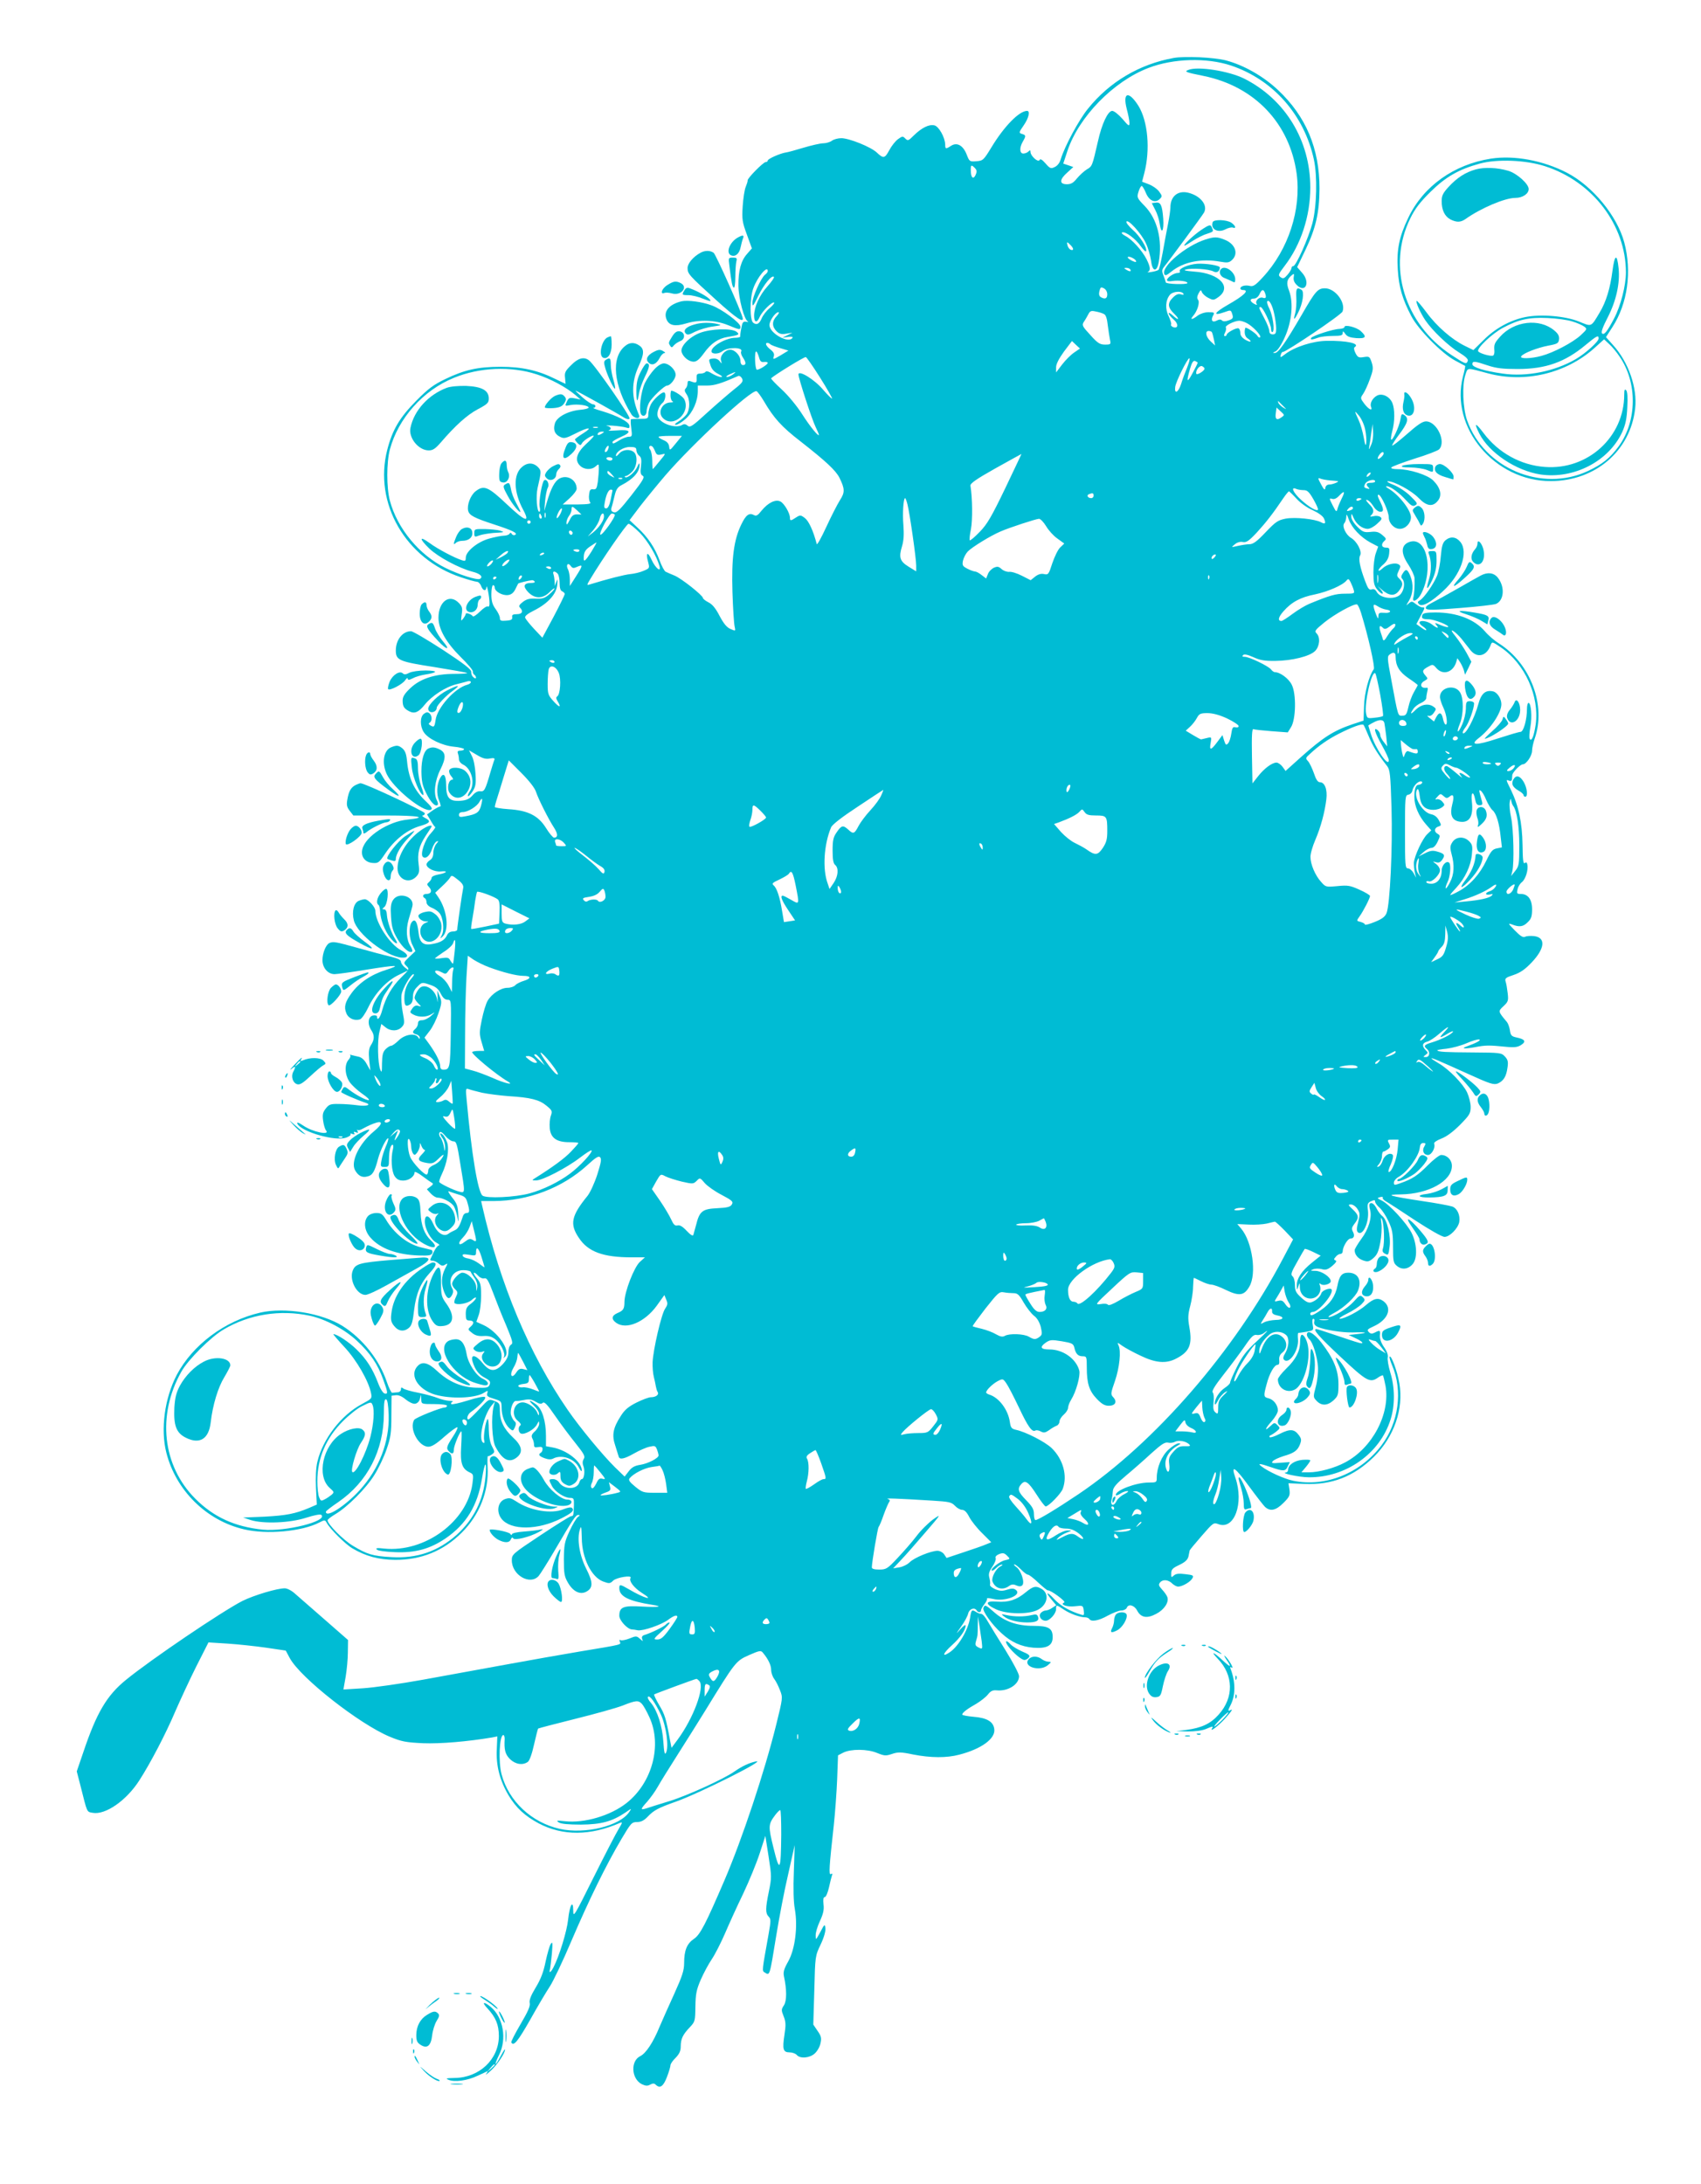 <?xml version="1.0" standalone="no"?>
<!DOCTYPE svg PUBLIC "-//W3C//DTD SVG 20010904//EN"
 "http://www.w3.org/TR/2001/REC-SVG-20010904/DTD/svg10.dtd">
<svg version="1.0" xmlns="http://www.w3.org/2000/svg"
 width="997pt" height="1280pt" viewBox="0 0 997 1280"
 preserveAspectRatio="xMidYMid meet">
<g transform="translate(0,1280) scale(0.1,-0.1)"
fill="#00bcd4" stroke="none">
<path d="M6878 12460 c-199 -36 -375 -140 -501 -297 -54 -66 -136 -220 -159
-294 -6 -23 -20 -41 -36 -48 -22 -11 -28 -9 -54 21 -20 23 -31 29 -35 20 -7
-17 -53 24 -53 47 0 12 -3 12 -12 3 -7 -7 -20 -12 -30 -12 -22 0 -24 34 -3 70
19 33 19 38 -5 45 -19 6 -19 8 10 50 30 43 39 85 20 85 -46 0 -134 -90 -208
-212 -47 -77 -50 -80 -89 -83 -40 -3 -41 -2 -57 39 -21 54 -57 74 -92 51 -31
-20 -34 -19 -34 8 -1 41 -37 106 -63 112 -31 8 -75 -14 -121 -59 -31 -31 -35
-33 -50 -18 -14 15 -18 14 -43 -4 -15 -11 -38 -40 -51 -65 -26 -48 -34 -50
-73 -13 -35 33 -162 84 -208 84 -20 0 -45 -7 -55 -15 -11 -8 -34 -15 -51 -15
-17 0 -69 -12 -116 -26 -46 -14 -93 -27 -104 -28 -32 -5 -105 -37 -105 -47 0
-5 -5 -9 -12 -9 -14 0 -109 -96 -106 -108 1 -4 -4 -20 -11 -37 -7 -16 -15 -68
-18 -115 -5 -76 -2 -93 25 -166 l29 -80 -28 -32 c-36 -40 -52 -99 -51 -187 1
-75 34 -199 55 -209 6 -4 2 -4 -9 -2 -19 3 -23 -3 -29 -38 -5 -22 -7 -44 -6
-48 0 -5 -13 -8 -29 -8 -54 0 -140 -49 -140 -79 0 -18 41 -18 64 0 33 26 126
24 110 -2 -3 -6 1 -21 10 -34 20 -30 20 -45 1 -45 -9 0 -15 9 -15 25 0 30 -32
65 -60 65 -31 0 -62 -37 -54 -63 6 -21 5 -21 -8 -4 -9 12 -24 17 -40 15 -25
-3 -25 -4 -14 -38 7 -24 22 -40 46 -52 23 -12 28 -18 16 -18 -10 0 -33 9 -52
20 -20 13 -35 17 -39 10 -3 -5 -17 -10 -30 -10 -20 0 -23 -5 -22 -27 2 -28 -3
-30 -35 -18 -13 5 -18 2 -18 -12 0 -10 -5 -24 -11 -30 -8 -8 -7 -17 5 -34 21
-30 21 -88 0 -118 -9 -12 -30 -31 -48 -42 -21 -13 -25 -19 -14 -19 10 0 36 16
57 35 42 38 71 104 71 162 l0 33 53 0 c46 0 83 12 184 56 6 3 16 -3 22 -14 9
-17 3 -26 -47 -65 -31 -25 -102 -86 -157 -136 -87 -80 -101 -89 -115 -76 -10
9 -20 11 -30 5 -39 -25 -131 7 -145 49 -7 23 7 62 29 80 17 14 22 61 7 61 -16
0 -61 -42 -76 -70 -8 -16 -15 -42 -15 -57 0 -27 -2 -28 -48 -28 -26 0 -50 -1
-53 -2 -3 -1 -3 -25 1 -53 6 -46 5 -50 -14 -50 -12 0 -36 -9 -54 -20 -36 -22
-42 -24 -42 -11 0 5 23 18 50 30 67 29 56 45 -24 38 -33 -2 -55 -3 -48 0 19 7
14 21 -10 27 -13 3 2 3 32 1 30 -2 66 -7 79 -11 19 -6 22 -4 20 12 -5 23 -71
57 -160 84 -35 10 -58 19 -51 19 17 1 15 21 -2 21 -8 0 -36 18 -61 40 -25 22
-44 40 -41 40 6 0 249 -135 284 -158 14 -9 27 -11 32 -6 9 9 -204 316 -238
342 -29 22 -63 14 -104 -28 -35 -34 -40 -45 -36 -75 2 -19 3 -35 3 -35 -1 0
-28 13 -61 29 -100 50 -195 71 -319 71 -134 0 -213 -18 -325 -72 -69 -33 -101
-57 -170 -127 -97 -98 -140 -170 -170 -287 -81 -314 107 -640 432 -748 42 -14
84 -26 93 -26 8 0 20 -11 25 -25 11 -29 29 -33 31 -7 2 23 18 -56 18 -91 1
-17 -3 -26 -9 -22 -6 4 -27 -10 -47 -30 -20 -20 -39 -32 -42 -27 -8 12 -41 23
-41 14 0 -5 -7 -17 -15 -28 -14 -17 -14 -16 -9 24 6 36 3 47 -16 67 -54 57
-120 10 -120 -86 0 -66 44 -144 129 -229 42 -41 75 -80 73 -87 -1 -6 2 -14 8
-18 5 -3 10 -11 10 -17 0 -6 -6 -6 -15 2 -9 7 -14 21 -13 31 2 14 -39 46 -165
129 -93 60 -177 110 -188 110 -49 0 -89 -50 -89 -113 0 -57 19 -65 225 -97
104 -17 191 -32 193 -35 3 -3 -31 -5 -75 -5 -113 0 -200 -28 -258 -84 -33 -31
-45 -50 -45 -72 0 -35 8 -47 38 -63 32 -17 56 -6 92 39 40 50 122 104 185 119
28 7 58 15 68 18 9 2 17 0 17 -5 0 -6 -10 -13 -22 -16 -72 -19 -176 -135 -185
-207 -6 -41 -9 -44 -32 -30 -9 6 -10 11 -2 15 15 10 14 41 -2 55 -10 8 -19 7
-32 -3 -24 -17 -24 -73 -1 -108 25 -39 109 -79 177 -85 32 -3 59 -10 59 -14 0
-5 -9 -9 -21 -9 -15 0 -19 -4 -15 -16 3 -9 6 -24 6 -35 0 -11 11 -24 23 -30
51 -23 74 -110 41 -157 -9 -13 -14 -26 -11 -29 3 -3 15 10 27 28 18 28 21 46
17 104 -2 39 -11 85 -21 103 l-17 34 46 -27 c34 -21 54 -26 76 -21 23 4 30 2
27 -7 -3 -6 -13 -39 -23 -72 -31 -107 -36 -116 -60 -113 -14 2 -31 -7 -46 -25
-19 -21 -35 -28 -71 -31 -64 -4 -83 16 -83 92 0 60 -16 78 -36 40 -19 -36 -22
-92 -5 -131 8 -20 11 -36 7 -34 -4 1 -23 -9 -43 -22 l-35 -25 21 -35 c11 -20
23 -37 27 -39 3 -1 -9 -18 -26 -37 -34 -35 -63 -121 -47 -137 16 -16 41 4 54
45 7 22 20 43 28 45 12 4 11 1 -3 -15 -9 -11 -17 -34 -17 -51 0 -21 -7 -36
-20 -44 -11 -7 -20 -18 -20 -25 0 -22 48 -45 84 -41 47 5 34 -10 -15 -18 -21
-4 -39 -12 -39 -19 0 -7 -7 -18 -15 -25 -14 -12 -14 -15 1 -31 19 -21 11 -39
-17 -39 -20 0 -26 -15 -9 -25 6 -3 10 -14 10 -24 0 -11 12 -24 29 -31 16 -6
37 -20 46 -31 22 -24 31 -99 15 -130 -12 -23 -11 -23 5 -8 39 38 26 155 -26
230 l-18 26 39 37 c21 19 43 43 48 52 8 15 13 14 45 -12 26 -20 35 -34 32 -49
-6 -26 -35 -229 -35 -244 0 -6 -11 -11 -25 -11 -17 0 -29 -8 -36 -24 -13 -27
-39 -42 -89 -50 -51 -9 -71 10 -77 70 -7 62 -21 83 -40 58 -18 -25 -16 -94 5
-134 l17 -35 -36 -34 c-35 -34 -35 -35 -17 -53 19 -19 18 -20 -32 -69 -54 -54
-89 -115 -110 -191 -11 -43 -30 -66 -30 -37 0 6 -10 9 -22 7 -30 -4 -36 -50
-12 -86 20 -30 20 -56 -3 -90 -11 -18 -13 -39 -9 -85 l7 -62 -21 37 c-13 25
-30 40 -48 44 -15 3 -34 8 -42 10 -8 3 -11 2 -7 -2 4 -4 -1 -16 -10 -26 -25
-28 -22 -88 6 -130 14 -20 47 -50 74 -69 27 -18 44 -35 39 -37 -13 -4 -76 30
-115 60 -24 19 -29 20 -37 8 -5 -8 -10 -18 -10 -21 0 -6 96 -48 143 -63 37
-12 6 -22 -45 -15 -29 4 -79 8 -110 8 -50 1 -59 -2 -78 -26 -18 -23 -21 -36
-16 -72 3 -24 11 -50 17 -57 26 -31 -80 -9 -133 28 -29 20 -43 23 -33 8 29
-46 219 -100 282 -79 18 6 31 15 28 20 -4 5 2 6 11 2 12 -4 15 -3 10 5 -5 8
-1 10 10 5 13 -5 15 -3 9 8 -4 8 -4 11 0 6 5 -4 18 -1 29 6 12 7 40 21 63 30
59 23 61 2 4 -45 -86 -71 -137 -178 -110 -227 19 -34 42 -45 72 -37 31 7 43
28 63 104 14 53 52 128 60 119 2 -2 -4 -24 -15 -48 -10 -24 -22 -61 -25 -81
-7 -36 -5 -38 19 -38 23 0 25 4 25 43 0 51 9 87 21 87 5 0 6 -12 2 -27 -13
-52 -8 -129 10 -157 13 -19 26 -26 51 -26 33 0 66 24 66 49 0 6 21 -4 46 -23
25 -19 51 -37 57 -40 8 -3 5 -11 -10 -21 l-21 -16 23 -25 c12 -13 30 -24 39
-24 31 0 84 -28 97 -52 7 -12 16 -41 20 -63 7 -35 8 -33 5 17 -2 48 -8 65 -36
99 -18 23 -27 39 -19 36 8 -3 33 -12 57 -19 36 -10 44 -18 52 -48 14 -48 13
-60 -5 -60 -9 0 -18 -8 -21 -17 -18 -56 -29 -76 -48 -84 -12 -5 -29 -14 -38
-21 -27 -20 -66 5 -88 57 -23 53 -50 61 -50 15 0 -43 35 -107 68 -124 15 -8
21 -15 15 -16 -7 0 -20 -17 -30 -37 -9 -21 -19 -41 -21 -45 -2 -5 4 -8 14 -8
10 0 26 -8 36 -17 15 -13 23 -15 37 -6 17 11 17 9 -1 -25 -22 -44 -23 -90 -4
-137 17 -40 30 -44 46 -15 7 14 8 26 0 39 -27 52 6 106 66 106 22 0 41 -5 43
-10 2 -6 12 -22 23 -37 12 -17 18 -39 15 -55 -4 -27 -4 -27 -6 4 -1 35 -49 83
-81 83 -20 0 -60 -44 -60 -66 0 -8 8 -22 18 -31 16 -16 16 -21 4 -46 -8 -16
-11 -31 -8 -35 15 -14 79 -3 102 19 13 12 24 17 24 11 0 -6 -13 -21 -30 -34
-24 -17 -30 -29 -30 -60 0 -31 4 -38 19 -38 29 0 33 -15 11 -35 -19 -17 -19
-18 7 -38 18 -15 38 -20 67 -18 31 2 49 -4 70 -20 32 -25 60 -83 50 -102 -5
-9 -4 -9 6 0 36 34 -43 149 -128 187 l-40 18 14 40 c8 22 14 73 14 113 0 64
-3 77 -26 104 -28 33 -19 44 10 12 9 -10 25 -17 35 -14 14 4 24 -12 51 -84 18
-48 52 -135 77 -192 37 -90 42 -106 28 -113 -9 -6 -15 -23 -15 -43 0 -25 -9
-44 -32 -70 -45 -48 -77 -47 -119 5 -41 50 -72 55 -59 9 14 -47 36 -77 74 -96
28 -15 32 -22 26 -39 -7 -18 -16 -20 -78 -18 -86 2 -161 34 -230 98 -53 50
-88 58 -115 28 -53 -58 13 -149 124 -172 96 -21 222 -13 267 17 22 14 23 13
18 -4 -5 -15 2 -21 39 -32 43 -13 45 -15 45 -52 0 -47 19 -97 47 -122 19 -16
20 -16 31 7 8 19 8 27 -3 36 -7 6 -16 23 -20 37 -7 30 12 84 29 81 6 -1 28 2
48 6 28 6 44 4 67 -10 23 -14 34 -15 42 -7 9 9 27 -9 72 -75 33 -48 87 -120
120 -161 50 -63 58 -77 49 -92 -8 -13 -9 -26 -2 -44 10 -28 4 -75 -10 -75 -5
0 -12 -9 -15 -21 -14 -42 -91 -41 -118 2 -7 11 -22 19 -34 19 -27 0 -28 -2 -8
-40 17 -33 73 -70 106 -70 22 0 24 -4 23 -43 -2 -60 -3 -64 -16 -64 -7 0 -88
-51 -180 -112 -164 -109 -168 -112 -168 -147 0 -86 106 -148 157 -92 11 13 51
77 90 143 112 192 127 214 142 215 12 0 11 -3 -2 -12 -9 -7 -31 -44 -49 -83
-29 -63 -32 -80 -33 -165 0 -83 3 -101 24 -137 30 -52 71 -72 107 -53 41 22
41 54 0 135 -40 79 -55 175 -37 230 8 25 9 17 11 -50 1 -117 56 -229 125 -255
35 -13 41 -13 59 5 19 19 113 34 102 16 -11 -18 19 -57 65 -87 82 -51 17 -34
-76 21 -50 29 -55 30 -55 6 0 -49 55 -76 195 -98 66 -10 35 -15 -59 -10 -112
7 -136 -2 -136 -54 0 -27 47 -78 73 -80 7 0 22 -2 35 -5 31 -5 139 32 179 62
32 24 53 31 53 16 0 -4 -20 -36 -45 -70 -36 -49 -51 -62 -72 -62 -25 0 -24 3
28 50 30 27 49 49 43 50 -6 0 -16 -6 -22 -13 -11 -12 -83 -48 -126 -61 -12 -4
-16 -12 -12 -23 6 -15 5 -15 -13 1 -19 17 -23 18 -61 2 -23 -9 -46 -13 -52
-10 -7 5 -9 1 -5 -9 7 -18 21 -15 -232 -57 -101 -17 -294 -51 -430 -76 -135
-25 -355 -65 -488 -89 -132 -24 -293 -47 -356 -51 l-114 -7 13 74 c7 41 13
106 13 145 l1 71 -136 119 c-75 65 -153 134 -173 151 -20 19 -47 33 -62 33
-45 0 -179 -40 -248 -74 -119 -61 -535 -342 -683 -463 -112 -91 -172 -193
-249 -422 l-39 -114 21 -81 c42 -166 36 -155 73 -162 74 -13 196 71 272 189
64 99 155 272 213 409 28 64 82 181 121 259 l72 142 111 -7 c62 -4 164 -15
227 -24 l115 -17 24 -45 c65 -117 408 -386 586 -460 70 -29 94 -33 195 -38
101 -4 264 10 405 34 l30 6 -3 -75 c-5 -95 17 -182 68 -269 45 -75 96 -122
178 -166 141 -74 302 -73 476 3 16 7 15 2 -8 -36 -15 -24 -81 -152 -147 -284
-112 -225 -119 -237 -119 -196 0 71 -21 35 -30 -51 -7 -67 -52 -215 -86 -280
-16 -31 -28 -37 -20 -10 2 9 7 51 11 92 5 63 4 72 -7 55 -7 -11 -20 -57 -30
-103 -12 -60 -28 -103 -58 -152 -29 -48 -39 -75 -35 -91 4 -18 -11 -51 -54
-124 -32 -55 -57 -103 -54 -107 14 -24 38 6 111 134 44 79 96 166 114 193 19
28 77 149 128 270 101 236 201 441 294 598 54 91 59 97 90 97 23 0 41 9 62 31
36 38 62 52 167 89 140 50 540 251 467 235 -39 -8 -81 -28 -124 -58 -62 -44
-277 -142 -381 -174 -60 -18 -122 -38 -137 -43 -36 -11 -35 -5 6 40 18 21 46
59 61 86 15 27 69 114 120 194 51 80 123 195 160 255 175 285 178 289 254 323
64 28 71 29 83 14 31 -37 48 -73 48 -100 0 -16 8 -40 18 -53 10 -13 25 -43 34
-67 17 -42 16 -46 -22 -200 -69 -279 -199 -669 -303 -912 -110 -256 -143 -321
-180 -345 -41 -28 -57 -68 -57 -141 0 -44 -11 -77 -58 -181 -32 -71 -71 -157
-86 -193 -37 -91 -80 -156 -113 -172 -58 -28 -53 -132 8 -164 23 -11 34 -12
50 -3 15 8 24 8 32 0 25 -25 45 -11 66 44 12 31 21 62 21 70 0 7 13 27 30 43
22 23 30 40 30 67 0 44 12 69 54 113 30 32 31 37 32 120 1 73 6 99 31 157 17
39 46 93 65 121 19 28 53 95 77 150 23 54 71 160 107 234 35 74 79 181 97 237
l33 102 19 -121 c18 -115 18 -124 2 -203 -21 -102 -21 -129 -2 -149 14 -14 14
-24 0 -103 -39 -217 -39 -214 -24 -224 32 -20 29 -28 69 216 17 105 48 267 70
360 l38 170 -5 -155 c-4 -98 -2 -180 6 -221 18 -103 1 -235 -39 -306 -25 -44
-30 -63 -25 -87 17 -78 17 -144 0 -170 -16 -24 -16 -29 -2 -64 13 -32 14 -51
5 -109 -13 -85 -8 -103 30 -103 16 0 35 -7 42 -15 19 -23 75 -19 105 8 14 12
30 39 34 59 7 31 5 43 -17 74 l-25 37 6 201 c5 200 5 201 37 268 19 40 30 78
28 95 -3 27 -5 26 -30 -22 -26 -48 -27 -49 -27 -20 -1 17 11 55 25 85 19 41
25 66 21 97 -3 29 -1 43 7 43 7 0 18 26 25 57 7 32 15 64 18 72 4 9 1 11 -7 6
-13 -8 -10 42 17 285 8 74 17 197 20 273 l5 138 31 16 c44 22 141 22 198 -2
42 -17 51 -18 87 -6 35 12 53 12 124 -3 103 -20 196 -21 271 -1 128 33 211 93
205 148 -4 45 -43 68 -122 74 -36 3 -66 9 -66 13 0 11 30 34 82 63 25 15 56
39 68 54 16 21 29 27 51 25 66 -7 132 34 132 83 0 14 -35 80 -80 153 -44 70
-91 146 -104 169 -13 24 -30 43 -37 43 -7 0 -21 5 -32 12 -24 15 -27 12 -34
-35 -12 -73 -69 -169 -121 -203 -47 -31 -38 -5 14 42 50 45 81 90 81 116 0 7
-14 -3 -31 -22 -28 -32 -28 -30 4 15 20 28 39 63 42 78 7 27 37 38 50 17 8
-13 25 -13 25 1 0 6 9 22 20 36 11 14 18 29 15 33 -3 4 13 3 35 -2 70 -18 172
22 135 52 -12 10 -24 11 -52 2 -28 -9 -43 -8 -70 3 -20 9 -33 20 -30 27 2 7 0
25 -4 40 -6 21 -2 36 17 64 14 20 23 43 20 51 -4 8 4 17 21 24 22 8 30 6 46
-10 19 -19 19 -19 -11 -26 -31 -6 -89 -52 -79 -61 3 -3 15 4 26 15 12 12 27
21 34 20 6 0 2 -5 -10 -11 -26 -13 -53 -65 -46 -87 16 -43 60 -55 98 -27 14
10 25 11 42 3 17 -7 27 -7 35 1 16 16 -7 87 -35 107 -12 8 -17 15 -11 15 6 0
23 -14 39 -30 16 -17 34 -30 40 -30 7 0 34 -21 61 -47 27 -25 52 -46 56 -45
15 3 109 -66 96 -71 -29 -12 17 -28 63 -22 46 5 47 5 51 -25 4 -27 2 -30 -16
-24 -65 20 -120 51 -156 90 -44 48 -56 44 -15 -4 l26 -31 -23 -15 c-12 -9 -30
-16 -39 -16 -9 0 -22 -7 -29 -15 -15 -18 2 -45 29 -45 24 0 61 42 61 68 0 27
1 27 46 -3 36 -24 93 -45 126 -45 9 0 20 -5 23 -10 11 -18 55 -10 108 20 30
16 65 30 79 30 14 0 28 7 32 15 9 26 44 17 61 -15 22 -42 58 -49 113 -19 46
24 75 68 64 98 -3 9 -16 28 -30 43 -21 23 -23 30 -12 43 16 19 49 16 72 -8 10
-9 25 -17 33 -17 25 0 73 28 84 49 9 16 5 19 -41 24 -38 5 -56 3 -68 -8 -14
-13 -16 -12 -15 13 0 22 8 31 47 49 35 17 49 30 54 50 3 16 6 31 7 35 1 4 33
42 71 86 67 77 69 79 98 68 93 -35 150 123 99 272 -28 80 -4 65 80 -50 41 -56
83 -110 93 -120 31 -29 64 -22 108 22 36 36 40 44 36 78 l-6 38 92 -4 c163 -7
291 43 409 159 118 117 175 280 149 431 -12 70 -47 166 -57 156 -3 -3 4 -26
15 -52 63 -148 38 -334 -62 -467 -125 -166 -331 -248 -520 -208 -52 11 -144
53 -183 83 -27 20 -12 19 55 -4 72 -25 85 -25 98 5 l12 25 -56 -4 c-47 -4 -54
-3 -44 9 6 8 35 21 63 30 63 18 83 33 97 70 9 24 8 33 -8 54 -26 35 -51 37
-112 6 -29 -15 -55 -23 -58 -19 -4 4 -1 9 5 11 7 3 23 13 35 23 22 18 22 20 6
36 -17 17 -19 17 -43 -6 -37 -35 -30 -13 10 31 19 22 35 49 35 62 0 31 -25 64
-55 71 -29 7 -30 13 -11 82 16 63 45 114 64 114 9 0 12 10 10 28 -2 19 4 33
20 45 27 23 28 61 2 87 -42 42 -95 14 -124 -65 -12 -33 -15 -36 -15 -15 -1 28
21 64 59 97 27 23 72 22 99 -3 19 -17 16 -67 -5 -104 -13 -21 -15 -33 -8 -40
30 -30 88 56 82 120 -2 21 -1 38 2 37 3 0 24 3 48 7 42 8 42 8 36 42 -4 21 -2
34 4 34 6 0 8 -8 5 -18 -3 -12 4 -22 21 -30 39 -17 145 -34 206 -32 78 3 95
-2 30 -9 l-55 -6 36 -17 c46 -20 61 -40 22 -28 -16 4 -76 24 -135 44 -59 20
-109 36 -112 36 -25 0 15 -45 141 -163 155 -145 173 -155 221 -121 13 9 25 14
28 12 2 -3 9 -30 15 -61 29 -162 -76 -364 -237 -449 -61 -33 -153 -58 -212
-58 l-44 0 26 31 c14 17 26 34 26 39 0 4 -21 5 -47 3 -48 -5 -83 -30 -83 -59
0 -8 -6 -14 -12 -15 -38 -3 77 -28 132 -28 218 -3 419 139 481 340 26 82 25
188 -2 274 -11 37 -18 77 -15 89 3 13 -4 35 -22 60 -17 25 -25 49 -24 67 4 32
0 34 -30 18 -16 -8 -24 -8 -35 3 -12 13 -8 17 27 33 85 38 113 107 59 148 -32
23 -56 17 -103 -23 -39 -35 -126 -80 -152 -80 -11 0 8 14 41 30 33 16 71 41
85 55 22 23 23 27 8 41 -15 15 -19 13 -54 -26 -36 -40 -119 -91 -146 -90 -7 1
9 12 35 26 55 29 123 93 137 130 23 61 -1 104 -57 104 -38 0 -53 -18 -64 -77
-12 -61 -43 -106 -98 -143 -47 -32 -61 -36 -61 -20 0 6 7 10 15 10 35 0 128
113 109 133 -10 10 -54 -7 -59 -23 -7 -22 -34 -46 -61 -54 -14 -4 -30 3 -57
28 -31 28 -37 40 -37 74 0 22 -6 45 -14 51 -12 10 -8 23 27 84 22 40 42 74 44
76 2 3 24 -5 49 -17 l45 -22 -51 -41 c-60 -48 -90 -93 -89 -134 1 -29 1 -30 9
-5 8 24 8 24 9 -7 1 -45 41 -75 82 -61 30 10 46 44 35 74 -5 13 -3 14 6 7 15
-12 58 1 58 17 0 24 -53 60 -89 61 -31 0 -33 2 -14 9 12 5 35 5 50 1 23 -7 35
-3 62 19 21 18 28 29 19 32 -11 4 -11 8 1 21 7 10 20 17 27 17 8 0 14 7 14 15
0 26 29 75 45 75 21 0 27 17 15 40 -9 17 -7 26 9 47 28 35 26 50 -10 84 -28
26 -29 29 -10 29 11 0 28 -12 37 -26 15 -23 16 -32 5 -76 -10 -35 -10 -53 -3
-60 28 -28 68 56 60 127 -5 38 -2 44 18 54 19 8 24 8 24 -2 0 -8 12 -24 26
-36 14 -12 38 -48 52 -79 23 -49 27 -71 27 -151 0 -86 2 -95 25 -113 29 -23
67 -17 92 15 27 35 23 117 -8 180 -30 59 -131 168 -175 190 -28 13 -29 15 -10
20 12 3 19 1 16 -3 -3 -5 5 -14 17 -21 13 -7 90 -57 171 -111 89 -58 159 -98
174 -98 30 0 78 49 86 86 7 40 -11 81 -41 92 -15 5 -94 20 -177 32 -195 30
-221 38 -124 39 162 2 299 78 299 167 0 35 -28 64 -63 64 -10 0 -45 -27 -77
-59 -60 -61 -92 -82 -161 -106 -36 -13 -39 -13 -39 3 0 10 13 26 30 35 53 31
118 123 122 171 2 18 8 26 20 26 15 0 16 -3 7 -19 -16 -24 -5 -51 21 -51 21 0
45 43 36 66 -3 7 14 19 42 30 30 11 69 40 110 81 56 57 62 67 62 105 0 23 -10
61 -21 85 -25 52 -106 135 -166 170 -24 14 -43 27 -43 29 0 5 32 -8 213 -90
132 -60 152 -66 176 -57 34 15 50 41 57 94 5 34 2 46 -16 65 -20 21 -28 22
-188 23 -161 1 -199 3 -208 12 -3 2 22 7 55 10 33 4 85 18 117 32 32 14 65 24
74 22 14 -4 -16 -20 -74 -41 -37 -13 -9 -15 50 -4 62 12 82 12 182 2 49 -5 68
-2 88 11 31 20 22 34 -28 44 -28 6 -34 12 -38 42 -3 19 -11 41 -18 49 -52 62
-52 62 -20 92 28 26 30 33 25 76 -3 26 -8 57 -12 68 -6 19 0 24 46 39 39 13
67 32 106 73 78 82 85 146 15 155 -20 2 -44 1 -53 -4 -12 -6 -28 4 -60 37 -40
41 -42 44 -16 35 43 -17 66 -13 92 14 20 19 25 34 25 75 0 58 -24 90 -66 90
-23 0 -25 3 -19 28 3 15 15 34 26 42 21 17 38 72 31 103 -2 12 -7 15 -15 8 -9
-7 -12 20 -13 107 -2 129 -23 229 -68 322 -31 63 -30 61 -11 54 9 -4 16 0 17
7 0 8 2 19 2 26 2 17 47 63 62 63 20 0 54 50 54 80 0 15 7 47 15 70 69 195
-24 441 -210 559 -26 16 -63 48 -82 71 -61 70 -164 110 -289 110 -53 0 -73 -4
-77 -14 -8 -20 1 -26 37 -26 32 0 123 -36 114 -45 -3 -3 -22 2 -44 11 -35 15
-37 15 -25 0 19 -22 4 -20 -26 4 -27 21 -73 27 -73 10 0 -5 9 -15 20 -22 11
-7 20 -16 20 -21 0 -4 -13 2 -29 14 l-29 21 24 46 c28 53 28 52 10 52 -8 0
-24 9 -37 19 -23 18 -25 18 -43 3 -16 -15 -16 -13 3 18 24 41 27 96 7 145 -17
40 -26 43 -44 14 -10 -15 -11 -24 -3 -32 17 -17 13 -62 -8 -88 -29 -37 -120
-29 -142 12 -7 13 -16 18 -29 14 -15 -5 -22 4 -39 50 -30 80 -40 130 -29 149
13 23 -18 82 -53 103 -32 19 -55 71 -39 87 5 5 10 21 11 35 0 21 3 19 15 -15
18 -49 69 -103 128 -135 l44 -23 -14 -39 c-8 -22 -14 -72 -14 -112 0 -58 4
-78 21 -99 11 -14 25 -26 31 -26 6 0 3 10 -8 23 l-19 22 25 -22 c42 -36 74
-39 99 -7 26 33 26 49 3 72 -16 15 -16 20 -4 46 12 24 12 30 1 37 -20 14 -70
2 -96 -23 -13 -12 -23 -17 -23 -11 0 6 13 22 29 35 19 17 30 36 33 61 4 33 2
37 -19 37 -26 0 -30 21 -8 40 12 10 10 15 -13 34 -21 18 -36 22 -69 18 -38 -4
-47 0 -78 31 -21 21 -35 45 -35 59 1 21 2 20 14 -8 16 -37 51 -64 83 -64 13 0
37 13 55 30 28 25 31 31 18 40 -8 6 -26 8 -40 4 -20 -4 -23 -3 -12 7 18 19 15
37 -13 64 -13 14 -21 25 -17 25 12 0 27 -14 45 -42 10 -16 27 -28 38 -28 22 0
20 18 -8 73 -8 17 -10 27 -3 27 15 0 60 -99 60 -132 0 -35 32 -68 65 -68 33 0
65 33 65 68 0 43 -75 137 -135 170 -11 7 -14 12 -7 12 21 0 73 -38 113 -82 30
-33 40 -38 54 -30 16 9 13 14 -28 54 -25 25 -69 54 -99 66 -29 11 -44 21 -33
21 35 1 139 -55 180 -98 47 -49 83 -54 113 -16 26 32 15 76 -27 118 -32 33
-139 67 -209 67 -26 0 -41 4 -37 10 3 5 64 28 135 51 72 22 137 47 145 55 43
44 -13 164 -77 164 -20 0 -50 -20 -113 -76 -47 -41 -85 -71 -85 -65 0 6 18 34
40 63 50 66 59 94 34 113 -18 12 -20 11 -26 -25 -7 -41 -46 -125 -54 -117 -3
3 0 25 6 48 16 58 16 130 1 167 -16 38 -60 59 -90 43 -26 -14 -43 -45 -35 -65
11 -28 -13 -17 -39 17 -24 32 -24 34 -8 57 10 14 28 53 40 87 20 54 21 66 11
98 -12 35 -14 37 -46 32 -30 -5 -36 -2 -49 23 -9 18 -11 31 -5 35 34 21 -43
39 -165 37 -79 -1 -186 -35 -241 -77 -29 -22 -32 -23 -27 -5 3 11 8 18 12 17
14 -4 344 218 350 237 20 53 -43 136 -103 136 -42 0 -56 -16 -136 -155 -94
-162 -138 -225 -158 -224 -14 0 -13 2 4 9 12 5 34 37 54 82 42 92 52 203 26
273 -18 45 -14 68 17 93 12 10 13 8 10 -12 -3 -16 2 -31 17 -46 52 -52 82 15
32 71 l-29 33 49 102 c61 128 81 217 82 359 0 234 -79 423 -243 577 -86 81
-200 146 -306 174 -71 18 -241 26 -307 14z m337 -44 c247 -83 429 -289 486
-551 21 -97 17 -275 -9 -375 -24 -89 -96 -250 -112 -250 -6 0 -10 -5 -10 -11
0 -6 -10 -24 -23 -39 -20 -23 -26 -25 -41 -15 -16 12 -14 17 24 67 95 124 150
291 150 459 0 275 -146 516 -387 638 -90 45 -273 74 -328 51 -26 -10 -15 -14
89 -35 299 -61 505 -277 546 -573 28 -210 -48 -445 -198 -607 -43 -47 -57 -56
-76 -51 -27 7 -56 -1 -56 -15 0 -5 7 -9 15 -9 40 0 8 -32 -87 -86 -84 -48 -93
-69 -19 -43 36 13 36 13 45 -17 5 -18 1 -24 -23 -32 -19 -7 -32 -7 -39 0 -7 7
-17 6 -30 -1 -26 -14 -37 1 -22 29 10 18 8 20 -27 20 -22 0 -48 -9 -63 -20
-32 -25 -48 -26 -27 -2 25 28 41 80 29 95 -7 8 -6 20 3 37 12 22 14 23 20 7 4
-10 21 -25 37 -33 27 -14 32 -14 54 1 90 59 15 143 -136 153 -52 4 -67 8 -50
12 34 10 136 3 162 -11 20 -11 37 0 38 23 0 12 -82 25 -133 22 -52 -4 -111
-29 -102 -44 4 -6 -2 -10 -12 -10 -22 0 -63 -27 -63 -42 0 -6 13 -9 33 -5 35
5 87 -1 87 -12 0 -10 -127 -7 -127 4 -1 6 -7 24 -14 41 -10 25 -9 33 4 50 32
39 224 300 234 318 24 44 -22 100 -95 117 -60 13 -102 -23 -102 -87 0 -14 -6
-57 -14 -97 -8 -40 -22 -115 -31 -167 -10 -52 -20 -98 -24 -101 -3 -4 -22 -10
-41 -13 -19 -3 -29 -3 -22 0 17 8 15 29 -8 75 -27 52 -85 116 -124 136 -18 10
-26 18 -18 21 19 6 79 -38 109 -82 15 -21 29 -34 31 -28 6 20 -38 90 -79 125
-22 20 -39 41 -37 47 7 21 89 -70 114 -125 14 -29 27 -77 31 -105 7 -64 34
-67 45 -5 22 128 -8 251 -83 328 -45 46 -46 50 -36 83 6 19 14 34 19 34 4 0
15 -18 24 -40 19 -47 55 -63 82 -36 15 15 14 18 -4 43 -12 16 -39 35 -61 43
l-39 15 13 50 c36 139 21 304 -34 394 -57 90 -94 82 -69 -17 9 -33 16 -70 16
-83 0 -21 -5 -19 -41 24 -23 26 -49 47 -60 47 -25 0 -61 -75 -84 -180 -33
-143 -33 -145 -65 -163 -16 -10 -42 -34 -58 -53 -21 -26 -34 -34 -59 -34 -45
0 -44 28 3 69 l35 32 -29 10 -30 10 25 76 c67 199 270 407 475 485 146 56 341
61 483 14z m-1501 -601 c12 -13 13 -21 4 -41 -14 -29 -28 -15 -28 29 0 31 3
33 24 12z m560 -451 c20 -19 21 -35 2 -28 -8 3 -16 14 -19 25 -6 23 -3 24 17
3z m384 -93 c3 -9 -2 -9 -22 0 -14 7 -26 16 -26 20 0 12 43 -6 48 -20z m-33
-51 c8 -13 -5 -13 -25 0 -13 8 -13 10 2 10 9 0 20 -4 23 -10z m-2125 -9 c0 -5
-7 -15 -17 -22 -24 -21 -73 -130 -73 -164 0 -26 5 -20 34 40 34 69 80 125 92
112 4 -3 -14 -29 -39 -57 -46 -51 -77 -120 -77 -171 0 -41 17 -44 33 -6 14 32
75 93 85 83 2 -3 -10 -18 -28 -33 -18 -15 -39 -42 -46 -60 -14 -32 -29 -40
-49 -25 -21 15 -21 143 0 201 23 66 85 140 85 102z m1990 -136 c0 -26 -14 -31
-39 -16 -9 6 -11 18 -7 35 6 23 9 25 26 16 12 -6 20 -21 20 -35z m924 9 c10
-27 7 -36 -13 -29 -21 6 -46 -18 -36 -36 6 -8 2 -8 -14 0 -27 15 -27 31 -1 31
12 0 25 10 32 25 13 29 23 32 32 9z m-478 -5 c4 -8 0 -9 -15 -4 -15 4 -28 -1
-46 -19 -33 -33 -32 -57 7 -95 36 -35 27 -43 -9 -9 -13 12 -23 17 -23 11 0 -6
13 -22 29 -36 30 -25 28 -56 -4 -44 -9 4 -14 11 -11 15 3 5 -4 26 -14 48 -22
43 -19 96 8 127 17 19 67 23 78 6z m533 -121 c6 -27 11 -65 11 -83 0 -28 -4
-35 -20 -35 -13 0 -20 7 -20 19 0 10 -13 45 -30 76 -33 63 -34 65 -21 65 13 0
61 -100 61 -128 0 -13 4 -21 9 -18 14 9 1 96 -19 137 -11 20 -16 40 -12 43 11
12 30 -23 41 -76z m-998 1 c11 -5 18 -28 22 -66 4 -32 10 -70 13 -85 6 -26 4
-28 -29 -28 -30 0 -43 8 -86 56 -48 52 -51 58 -38 78 8 11 19 31 26 44 10 20
17 22 44 16 18 -3 39 -10 48 -15z m-1919 -12 c-28 -29 -28 -61 -1 -88 16 -16
29 -20 57 -15 l37 6 -30 -15 -30 -15 33 5 c20 3 31 1 27 -5 -22 -36 -135 26
-135 75 0 25 35 75 52 75 7 0 2 -10 -10 -23z m2756 -41 c36 -19 87 -74 78 -83
-4 -4 -12 0 -17 10 -9 14 -67 53 -70 45 -8 -26 -2 -52 13 -61 30 -20 20 -27
-12 -9 -19 11 -30 25 -30 39 0 12 -4 25 -10 28 -11 7 -70 -25 -70 -37 0 -4 -5
-8 -10 -8 -7 0 -7 7 0 20 6 11 8 25 5 30 -7 11 49 39 78 40 10 0 30 -6 45 -14z
m-205 -53 c3 -5 8 -24 12 -43 l7 -35 -26 24 c-28 26 -35 61 -12 61 8 0 17 -3
19 -7z m-808 -120 c-19 -13 -50 -44 -70 -70 l-35 -46 0 30 c0 19 16 50 46 92
l47 62 23 -22 24 -22 -35 -24z m-1781 50 c4 -5 30 -15 57 -23 l50 -15 -46 -28
c-43 -25 -46 -26 -40 -7 5 15 0 26 -19 41 -26 20 -34 39 -18 39 5 0 12 -3 16
-7z m-66 -75 c7 -26 13 -32 30 -30 12 2 22 -1 22 -5 0 -10 -51 -42 -64 -40
-11 2 -15 107 -4 107 4 0 11 -15 16 -32z m359 -122 c41 -65 72 -120 70 -122
-2 -3 -26 21 -52 51 -51 61 -145 118 -145 90 0 -22 78 -262 101 -309 11 -22
19 -42 19 -44 0 -16 -51 46 -97 118 -31 49 -82 111 -121 147 -37 34 -65 63
-62 66 23 21 195 127 203 124 5 -1 43 -56 84 -121z m2152 62 c-12 -29 -29 -74
-37 -101 -16 -48 -39 -59 -34 -16 3 30 72 169 83 169 5 0 -1 -24 -12 -52z m61
26 c0 -3 -13 -30 -30 -61 -33 -62 -38 -54 -15 25 11 38 19 50 30 46 8 -4 15
-8 15 -10z m40 -35 c0 -13 -45 -40 -48 -30 -6 18 18 50 33 45 8 -4 15 -10 15
-15z m-3915 -33 c81 -26 171 -74 227 -121 l31 -27 -34 7 c-31 6 -36 3 -47 -20
-12 -26 -12 -26 23 -19 39 7 105 -2 105 -15 0 -5 -22 -11 -49 -13 -73 -7 -139
-43 -149 -81 -11 -38 0 -64 34 -79 20 -10 34 -6 85 20 78 40 109 41 47 2 -27
-17 -48 -33 -48 -36 0 -3 7 -13 16 -22 15 -14 17 -14 26 1 9 17 68 53 68 41 0
-3 -20 -24 -45 -47 -55 -51 -68 -94 -36 -126 25 -25 68 -27 93 -4 17 15 18 15
18 -14 0 -17 -3 -51 -6 -77 -6 -40 -10 -46 -27 -44 -17 2 -21 -4 -24 -30 -3
-18 0 -39 6 -46 8 -9 -9 -12 -75 -13 l-86 0 41 37 c23 21 41 45 41 55 0 51
-53 84 -99 61 -29 -15 -52 -58 -76 -141 l-15 -50 5 59 c3 32 10 67 16 78 11
20 -5 53 -21 43 -13 -8 -33 -123 -27 -155 4 -16 3 -30 -2 -30 -14 0 -21 92
-10 140 22 95 22 100 5 119 -27 30 -64 32 -96 4 -53 -44 -50 -147 7 -252 42
-79 11 -68 -96 33 -111 105 -135 114 -184 76 -30 -24 -51 -81 -43 -114 7 -27
35 -42 155 -81 104 -34 137 -50 121 -60 -7 -4 -16 -2 -20 5 -5 9 -9 9 -14 1
-4 -6 -19 -11 -33 -11 -15 0 -53 -8 -86 -17 -68 -19 -137 -75 -137 -112 0 -19
-4 -21 -22 -15 -42 13 -143 66 -190 101 -62 45 -62 26 -1 -33 53 -50 173 -114
252 -135 45 -11 65 -30 44 -42 -16 -9 -121 24 -202 64 -154 76 -283 232 -326
395 -20 76 -20 222 0 299 49 183 195 348 377 421 149 61 333 69 483 20z m1151
-1 c-11 -8 -27 -15 -35 -15 -9 1 -2 7 14 15 39 18 44 18 21 0z m181 -156 c58
-99 103 -150 216 -237 147 -115 205 -169 227 -212 32 -65 33 -86 3 -132 -15
-24 -51 -94 -80 -157 -29 -63 -54 -108 -56 -100 -20 78 -47 135 -69 152 -25
19 -28 19 -52 4 -31 -21 -36 -21 -36 -2 0 27 -33 83 -55 95 -29 15 -73 -6
-112 -54 -21 -27 -31 -33 -44 -25 -28 15 -47 1 -74 -55 -44 -90 -58 -198 -52
-396 3 -96 9 -187 13 -203 6 -27 6 -27 -24 -14 -22 9 -40 31 -64 76 -23 45
-43 69 -65 80 -18 9 -33 21 -33 26 -2 16 -124 113 -166 131 -22 9 -45 19 -53
23 -7 4 -23 33 -35 66 -27 74 -69 137 -130 193 l-46 43 62 82 c35 45 102 127
149 182 162 187 502 502 533 492 6 -2 25 -28 43 -58z m3053 -38 c12 -12 10
-11 -9 0 -14 9 -27 22 -29 30 -3 11 -2 11 9 -1 8 -8 21 -21 29 -29z m-20 -58
c-27 -19 -38 -10 -32 27 l4 31 24 -22 c24 -22 24 -22 4 -36z m491 -68 c6 -27
9 -63 7 -80 -3 -24 -6 -17 -15 31 -6 34 -19 79 -29 100 -27 59 -27 61 0 29 14
-16 31 -52 37 -80z m34 -96 c-11 -26 -14 -28 -10 -9 3 14 8 50 12 80 l8 55 3
-46 c2 -27 -3 -61 -13 -80z m-4532 104 c-7 -2 -19 -2 -25 0 -7 3 -2 5 12 5 14
0 19 -2 13 -5z m27 -33 c-20 -13 -33 -13 -25 0 3 6 14 10 23 10 15 0 15 -2 2
-10z m431 -59 c-35 -43 -36 -44 -39 -19 -2 18 -13 30 -33 38 -16 7 -29 15 -29
19 0 4 31 6 69 6 l68 0 -36 -44z m-397 -35 c-3 -9 -10 -16 -15 -16 -6 0 -5 9
1 21 13 24 24 20 14 -5z m276 -12 c8 -20 14 -23 37 -18 27 7 27 7 -11 -39 -21
-26 -39 -47 -40 -47 -1 0 -3 23 -3 50 0 28 -6 56 -12 64 -12 14 -4 29 11 20 5
-3 13 -17 18 -30z m-110 7 c0 -10 7 -25 16 -32 13 -10 15 -24 11 -61 -5 -37
-3 -49 10 -57 13 -7 3 -26 -66 -114 -66 -84 -86 -104 -102 -100 -15 4 -19 11
-15 27 4 11 12 43 18 69 9 38 18 52 42 64 68 35 105 77 105 118 0 14 -4 11
-14 -12 -14 -32 -61 -71 -72 -59 -3 3 -1 6 6 6 6 0 23 11 36 25 29 28 35 95
10 115 -24 20 -67 15 -87 -10 -10 -12 -18 -17 -18 -11 0 23 44 51 82 51 31 0
38 -4 38 -19z m4380 -19 c0 -10 -22 -32 -32 -32 -5 0 -3 9 4 20 13 20 28 27
28 12z m-2218 -204 c-81 -168 -106 -211 -150 -256 -29 -30 -55 -52 -58 -49 -3
3 0 33 7 66 10 53 9 181 -3 254 -2 13 33 38 147 102 83 46 151 84 152 84 1 1
-42 -90 -95 -201z m-2302 172 c0 -5 -6 -10 -14 -10 -8 0 -18 5 -21 10 -3 6 3
10 14 10 12 0 21 -4 21 -10z m-4 -91 c19 -22 19 -22 -3 -10 -13 6 -23 16 -23
21 0 15 5 12 26 -11z m4442 -3 c-7 -8 -15 -12 -17 -11 -5 6 10 25 20 25 5 0 4
-6 -3 -14z m-4381 -22 c-3 -3 -12 -4 -19 -1 -8 3 -5 6 6 6 11 1 17 -2 13 -5z
m4148 -10 c22 -2 42 -3 45 -4 14 -2 -28 -20 -47 -20 -14 0 -23 -7 -25 -20 -2
-16 -8 -11 -25 21 -19 35 -20 40 -5 34 9 -4 35 -9 57 -11z m265 -6 c0 -5 -11
-8 -25 -8 -27 0 -32 -9 -14 -27 9 -9 7 -11 -9 -6 -17 4 -19 9 -11 26 9 21 59
33 59 15z m-419 -51 c22 0 32 -10 58 -55 17 -30 29 -57 26 -60 -9 -10 -54 17
-100 59 -46 42 -62 79 -27 63 9 -4 29 -7 43 -7z m-4051 -2 c0 -2 -5 -27 -11
-55 -7 -33 -16 -50 -26 -50 -12 0 -14 7 -8 37 8 45 22 73 35 73 6 0 10 -2 10
-5z m4010 -49 c23 -25 64 -54 95 -67 32 -15 58 -33 65 -48 13 -29 8 -36 -18
-22 -36 19 -151 31 -206 21 -45 -9 -58 -17 -118 -80 -51 -54 -73 -70 -95 -70
-15 0 -46 -5 -68 -10 -40 -9 -40 -9 -18 9 14 12 32 17 47 14 21 -4 35 5 82 55
53 58 94 110 156 202 15 22 30 40 33 40 2 0 23 -20 45 -44z m264 2 c-9 -18
-20 -44 -24 -58 -6 -24 -8 -23 -29 18 -21 41 -21 43 -3 38 12 -4 26 2 42 19
30 32 36 26 14 -17z m-1454 17 c0 -8 -6 -15 -14 -15 -20 0 -29 17 -14 23 22 9
28 7 28 -8z m-1091 -52 c13 -51 51 -315 51 -358 l0 -34 -44 27 c-52 32 -59 55
-39 120 10 34 12 69 8 124 -6 68 0 158 10 158 3 0 9 -17 14 -37z m2661 33 c0
-2 -7 -6 -15 -10 -8 -3 -15 -1 -15 4 0 6 7 10 15 10 8 0 15 -2 15 -4z m-4596
-69 l24 -23 -26 1 c-21 0 -31 -8 -44 -35 -13 -26 -18 -30 -18 -14 0 11 7 29
15 40 8 10 15 27 15 37 0 22 4 22 34 -6z m4546 14 c0 -5 -9 -11 -21 -14 -16
-4 -18 -3 -8 9 13 16 29 19 29 5z m-4645 -32 c-9 -17 -19 -29 -21 -26 -7 7 18
57 28 57 5 0 1 -14 -7 -31z m-88 -21 c-3 -7 -5 -2 -5 12 0 14 2 19 5 13 2 -7
2 -19 0 -25z m-23 7 c3 -8 1 -15 -4 -15 -6 0 -10 7 -10 15 0 8 2 15 4 15 2 0
6 -7 10 -15z m366 -2 c0 -25 -30 -67 -65 -95 l-30 -23 32 37 c17 20 34 50 38
67 7 33 25 43 25 14z m63 11 c9 -9 -74 -125 -84 -118 -11 6 53 124 67 124 6 0
14 -3 17 -6z m2529 -69 c14 -24 44 -57 66 -72 l40 -29 -24 -23 c-13 -12 -33
-54 -46 -92 -21 -66 -24 -69 -48 -64 -18 4 -35 -1 -53 -15 l-26 -21 -51 26
c-29 15 -62 25 -75 23 -13 -1 -33 6 -44 16 -18 16 -25 17 -46 8 -14 -7 -30
-23 -35 -38 l-10 -25 -26 20 c-15 12 -32 21 -39 21 -6 0 -27 7 -44 16 -29 15
-32 20 -27 47 4 17 16 41 28 54 24 25 132 92 193 118 53 23 206 73 225 74 8 0
27 -19 42 -44z m-3022 25 c0 -5 -4 -10 -10 -10 -5 0 -10 5 -10 10 0 6 5 10 10
10 6 0 10 -4 10 -10z m639 -62 c46 -46 99 -135 116 -195 12 -42 -23 -14 -46
36 -23 51 -36 43 -20 -14 9 -35 9 -36 -27 -51 -20 -9 -55 -17 -77 -19 -33 -3
-132 -28 -239 -61 -18 -6 -17 -3 4 32 70 117 213 324 224 324 7 0 36 -23 65
-52z m-394 3 c3 -5 1 -12 -4 -15 -5 -3 -11 1 -15 9 -6 16 9 21 19 6z m113
-112 c-40 -63 -50 -70 -46 -28 2 25 12 39 37 56 19 13 35 23 37 23 2 0 -11
-23 -28 -51z m-73 1 c-3 -5 -12 -7 -20 -3 -21 7 -19 13 6 13 11 0 18 -4 14
-10z m-420 -10 c-3 -6 -21 -17 -38 -26 l-32 -15 28 25 c28 26 54 35 42 16z
m215 -4 c0 -2 -7 -7 -16 -10 -8 -3 -12 -2 -9 4 6 10 25 14 25 6z m3930 -21
c-7 -9 -15 -13 -17 -11 -7 7 7 26 19 26 6 0 6 -6 -2 -15z m-4240 -40 c-7 -8
-17 -15 -23 -15 -5 0 -2 9 8 20 21 23 35 19 15 -5z m93 3 c-13 -12 -25 -19
-28 -16 -8 7 23 38 38 38 6 0 2 -10 -10 -22z m411 -20 c34 15 33 8 -9 -58
l-35 -55 0 38 c0 21 -5 47 -10 58 -15 26 -2 45 15 22 11 -15 17 -15 39 -5z
m-154 -8 c0 -5 -7 -7 -15 -4 -8 4 -15 8 -15 10 0 2 7 4 15 4 8 0 15 -4 15 -10z
m38 -32 c7 -7 12 -31 12 -55 0 -30 5 -45 15 -49 8 -4 15 -10 15 -16 0 -5 -29
-65 -65 -133 l-66 -123 -48 51 c-27 29 -50 58 -53 66 -3 10 15 24 51 42 82 41
132 96 137 150 3 35 2 39 -5 19 l-9 -25 -1 27 c-1 14 -4 33 -7 42 -7 19 7 21
24 4z m4809 -50 c-2 -13 -4 -5 -4 17 -1 22 1 32 4 23 2 -10 2 -28 0 -40z
m-5025 20 c-7 -7 -12 -8 -12 -2 0 14 12 26 19 19 2 -3 -1 -11 -7 -17z m4035 0
c-3 -8 -6 -5 -6 6 -1 11 2 17 5 13 3 -3 4 -12 1 -19z m-4177 8 c0 -3 -4 -8
-10 -11 -5 -3 -10 -1 -10 4 0 6 5 11 10 11 6 0 10 -2 10 -4z m5024 -73 c7 -22
5 -23 -51 -23 -54 0 -86 -9 -208 -59 -22 -9 -66 -35 -97 -58 -32 -24 -62 -43
-67 -43 -23 0 -19 22 11 56 48 55 100 83 186 100 75 16 161 53 184 81 10 12
14 11 24 -9 6 -13 15 -33 18 -45z m-4800 48 c3 -5 -6 -8 -20 -8 -44 0 -51 -19
-19 -53 39 -41 86 -41 126 -1 16 16 29 26 29 21 0 -4 -14 -20 -32 -35 -25 -21
-40 -26 -78 -24 -36 2 -54 -3 -75 -19 -22 -17 -26 -25 -17 -34 21 -21 13 -38
-18 -38 -24 0 -30 -4 -28 -17 2 -14 -5 -19 -34 -21 -32 -3 -38 0 -38 15 0 11
-11 34 -25 53 -19 26 -25 46 -25 87 0 29 5 53 10 53 6 0 10 -7 10 -15 0 -22
45 -47 77 -43 19 2 32 12 43 33 8 17 16 32 17 34 2 4 60 18 80 20 6 1 14 -3
17 -8z m4843 -182 c42 -136 84 -321 75 -332 -27 -35 -55 -137 -57 -216 l-3
-85 -64 -21 c-112 -38 -173 -77 -304 -194 l-89 -80 -18 25 c-10 13 -26 24 -35
24 -26 0 -72 -34 -108 -80 l-33 -42 -3 161 c-2 119 0 160 9 157 6 -3 54 -8
106 -12 l95 -7 18 29 c30 44 33 198 5 251 -18 36 -68 73 -99 73 -5 0 -16 7
-23 17 -17 20 -127 73 -153 73 -14 0 -17 3 -10 10 7 7 26 3 60 -12 39 -18 66
-23 129 -22 98 1 202 27 233 58 27 27 32 80 9 103 -14 14 -9 20 46 65 61 49
173 111 191 105 5 -2 15 -23 23 -48z m147 18 c38 -5 27 -23 -11 -19 -28 2 -33
0 -34 -20 0 -19 -3 -16 -14 12 -21 55 -19 65 9 47 13 -9 36 -18 50 -20z m43
-110 c-8 -7 -24 -27 -36 -46 -13 -23 -22 -30 -25 -20 -2 8 -9 29 -15 47 -10
33 -4 41 16 21 9 -9 19 -6 40 10 17 14 29 18 31 11 2 -6 -3 -17 -11 -23z m399
-61 c16 -20 39 -49 52 -66 39 -50 95 -37 119 28 8 22 9 22 59 -12 142 -96 228
-287 205 -453 -10 -68 -24 -102 -35 -84 -4 6 -2 37 4 70 11 60 4 141 -11 141
-5 0 -9 -16 -9 -35 0 -63 -20 -135 -38 -135 -9 0 -69 -18 -134 -39 -124 -41
-166 -41 -113 1 70 53 135 150 135 200 0 32 -23 68 -47 75 -45 11 -71 -11 -88
-74 -23 -85 -76 -185 -91 -170 -3 3 3 18 15 33 20 25 51 111 51 141 0 7 -11
13 -24 13 -21 0 -24 -5 -24 -45 -1 -25 -10 -66 -22 -92 -24 -55 -37 -53 -14 3
23 55 24 153 1 187 -31 48 -117 28 -117 -28 0 -12 9 -40 20 -63 20 -41 28
-108 11 -98 -4 3 -11 19 -14 36 -8 36 -22 38 -39 6 l-13 -25 -25 20 c-14 10
-18 17 -9 13 11 -3 23 3 33 18 15 21 15 24 -1 35 -29 22 -72 15 -104 -16 -31
-32 -38 -29 -14 5 8 12 28 27 45 34 16 7 30 20 30 29 0 9 3 26 6 39 4 13 3 22
-2 21 -38 -7 -47 23 -13 41 19 11 19 13 5 29 -22 25 -20 34 13 52 28 16 30 16
50 -7 38 -44 97 -26 116 34 l7 24 15 -22 c8 -12 18 -33 23 -48 l7 -27 19 38
18 38 -28 52 c-16 29 -45 72 -64 96 -25 31 -29 40 -15 33 11 -6 33 -27 49 -46z
m-76 14 c0 -15 -5 -12 -26 11 -19 22 -19 22 4 10 12 -6 22 -16 22 -21z m-210
16 c0 -3 -12 -11 -27 -18 -16 -8 -41 -23 -57 -33 -27 -18 -29 -18 -20 -2 13
23 63 55 87 56 9 1 17 -1 17 -3z m30 -26 c0 -5 -2 -10 -4 -10 -3 0 -8 5 -11
10 -3 6 -1 10 4 10 6 0 11 -4 11 -10z m-113 -87 c-3 -10 -5 -4 -5 12 0 17 2
24 5 18 2 -7 2 -21 0 -30z m-17 -21 c0 -54 21 -90 75 -127 30 -20 55 -39 55
-41 0 -1 -10 -19 -22 -40 -12 -20 -27 -60 -33 -88 -10 -44 -15 -51 -35 -51
-27 0 -24 -12 -65 209 -25 132 -25 139 -8 151 21 15 33 11 33 -13z m-4930 -32
c0 -5 -7 -7 -15 -4 -8 4 -15 8 -15 10 0 2 7 4 15 4 8 0 15 -4 15 -10z m25 -64
c15 -35 9 -127 -9 -138 -8 -5 -7 -13 2 -28 24 -39 12 -40 -23 -1 -32 35 -35
43 -35 102 0 35 3 74 6 85 8 31 43 19 59 -20z m4815 -129 c12 -66 19 -121 16
-124 -3 -3 -25 -8 -49 -10 -42 -5 -44 -4 -50 24 -12 58 33 257 54 236 4 -4 17
-61 29 -126z m-5379 -74 c-4 -15 -12 -28 -19 -31 -15 -5 -15 10 -1 42 15 32
29 24 20 -11z m4481 -64 c37 -18 68 -38 68 -45 0 -7 -8 -10 -19 -7 -15 4 -19
-3 -24 -37 -3 -22 -11 -48 -18 -56 -12 -14 -15 -12 -24 15 l-10 32 -30 -40
c-37 -50 -48 -52 -39 -6 6 35 6 36 -22 29 -16 -4 -31 -7 -34 -8 -3 0 -24 11
-47 25 l-43 26 26 24 c14 13 32 36 40 52 13 23 20 27 61 27 31 0 69 -10 115
-31z m922 -26 c2 -10 7 -45 11 -78 l6 -60 -20 25 c-11 14 -21 32 -21 41 0 9
-7 22 -15 29 -28 23 -17 -14 25 -89 22 -39 40 -78 40 -87 0 -46 -80 71 -105
154 -8 26 -15 48 -15 49 0 1 12 9 28 17 36 20 60 20 66 -1z m128 0 c4 -13 -1
-18 -19 -18 -15 0 -23 6 -23 18 0 10 8 17 19 17 10 0 21 -8 23 -17z m-219 -80
c23 -56 52 -103 107 -173 17 -22 20 -47 26 -245 7 -236 -9 -567 -29 -617 -9
-22 -27 -35 -69 -52 -32 -13 -58 -20 -58 -15 0 5 -11 11 -25 15 -25 6 -25 6
-6 33 23 32 61 107 61 119 0 5 -28 22 -62 37 -55 25 -69 27 -129 21 -68 -6
-69 -6 -96 25 -34 37 -62 103 -62 145 -1 18 12 63 28 100 33 77 56 164 65 239
7 57 -9 100 -38 100 -12 0 -23 16 -35 53 -10 28 -25 60 -34 70 -16 17 -15 20
11 43 52 49 108 87 169 118 77 39 136 61 145 52 3 -3 17 -34 31 -68z m450 17
c-3 -12 -8 -19 -11 -16 -5 6 5 36 12 36 2 0 2 -9 -1 -20z m71 -31 c-9 -15 -34
-10 -28 5 3 8 12 12 20 9 8 -3 11 -9 8 -14z m-261 -60 c7 -1 15 -1 20 0 4 0 7
-6 7 -15 0 -15 -10 -14 -57 3 -6 2 -15 -6 -19 -19 -8 -22 -8 -22 -15 7 -4 17
-7 41 -8 53 l-1 24 31 -26 c17 -14 36 -27 42 -27z m332 11 c-28 -12 -37 -12
-30 0 3 6 16 10 28 9 21 0 21 -1 2 -9z m-120 -38 c-3 -3 -11 0 -18 7 -9 10 -8
11 6 5 10 -3 15 -9 12 -12z m15 -26 c0 -2 -7 -7 -16 -10 -8 -3 -12 -2 -9 4 6
10 25 14 25 6z m-5369 -196 c15 -45 74 -162 106 -211 24 -37 24 -59 0 -59 -7
1 -28 26 -47 57 -45 72 -105 103 -221 110 -43 3 -79 9 -79 13 0 4 4 20 9 36 5
16 24 76 41 133 l32 104 74 -74 c44 -44 78 -87 85 -109z m5599 164 c0 -2 -11
-4 -25 -4 -14 0 -25 4 -25 9 0 4 11 6 25 3 14 -2 25 -6 25 -8z m-205 -24 c15
0 87 -51 81 -57 -2 -3 -15 2 -28 11 -32 23 -44 20 -22 -6 10 -12 -3 -3 -30 20
-27 23 -52 42 -57 42 -19 0 -19 -23 0 -44 12 -12 21 -26 21 -31 0 -5 -13 6
-29 25 -26 31 -28 37 -14 52 13 14 18 14 41 2 15 -8 32 -14 37 -14z m257 18
c-9 -9 -15 -9 -24 0 -9 9 -7 12 12 12 19 0 21 -3 12 -12z m-474 -10 c-3 -7
-15 -14 -29 -16 -23 -2 -23 -2 -5 13 24 18 39 20 34 3z m552 -13 c-7 -8 -20
-15 -29 -15 -12 1 -11 5 8 21 26 22 41 18 21 -6z m-619 -38 c-1 -12 -15 -9
-19 4 -3 6 1 10 8 8 6 -3 11 -8 11 -12z m84 -47 c-3 -5 -12 -10 -20 -10 -17 0
-25 -23 -25 -73 0 -51 26 -111 68 -159 l31 -35 -23 -22 c-29 -27 -76 -129 -79
-168 0 -15 2 -41 6 -58 l7 -30 -15 28 c-9 15 -23 27 -33 27 -16 0 -17 18 -17
215 0 206 1 214 20 217 11 2 21 12 23 23 5 26 31 55 49 55 8 0 11 -4 8 -10z
m-2067 -36 c-7 -15 -14 -21 -16 -15 -5 16 5 41 17 41 7 0 6 -10 -1 -26z m2082
-106 c26 -21 79 -20 106 3 13 10 12 14 -3 31 -9 10 -24 16 -32 13 -11 -4 -10
0 4 15 17 19 19 19 36 4 15 -14 21 -14 34 -4 24 20 30 4 17 -45 -15 -58 -3
-91 37 -100 62 -13 88 26 78 116 -7 56 9 67 19 14 5 -26 11 -35 26 -35 16 0
19 5 14 23 -19 67 -19 70 -7 62 7 -4 22 -28 32 -54 11 -25 28 -53 38 -61 21
-18 39 -76 47 -157 l7 -60 -30 -6 c-25 -5 -35 -17 -61 -71 -39 -81 -95 -144
-162 -180 -27 -15 -50 -25 -50 -22 0 3 16 22 36 43 51 55 85 128 91 194 5 48
3 59 -16 78 -30 30 -76 28 -98 -5 -14 -22 -15 -32 -5 -70 18 -65 15 -120 -9
-165 -11 -23 -23 -39 -25 -36 -3 3 2 19 10 36 16 30 22 102 10 114 -16 15 -44
-15 -44 -46 0 -46 -25 -77 -61 -77 -16 0 -29 4 -29 10 0 5 7 7 15 4 18 -7 65
39 65 65 0 11 -10 27 -22 36 -23 17 -23 17 -1 11 15 -5 26 -1 37 16 18 26 12
35 -32 47 -24 7 -40 5 -69 -10 l-38 -19 28 25 c15 14 37 25 47 25 12 0 25 13
36 36 16 34 16 37 1 46 -23 12 -21 35 3 43 19 6 19 8 4 36 -10 19 -25 32 -45
36 -53 10 -108 106 -83 145 6 8 11 -4 15 -36 4 -35 12 -54 29 -68z m-3185 70
c-7 -18 -36 -58 -64 -88 -28 -30 -58 -71 -68 -90 -25 -48 -31 -51 -61 -23 -31
28 -40 26 -69 -17 -19 -27 -23 -47 -23 -105 0 -52 4 -76 15 -85 22 -18 18 -66
-9 -106 l-24 -35 -11 33 c-31 84 -22 228 20 328 6 16 64 61 157 122 81 54 148
98 149 98 1 0 -4 -15 -12 -32z m-2346 -62 c-11 -39 -26 -49 -93 -61 -29 -6
-36 -4 -36 9 0 10 8 16 23 16 29 0 83 33 97 60 17 31 21 20 9 -24z m6051 -1
c21 -29 35 -120 35 -230 0 -112 -2 -122 -24 -150 l-24 -30 7 28 c12 49 7 249
-7 315 -8 35 -11 76 -8 90 4 23 6 24 9 7 2 -11 7 -24 12 -30z m-4413 -27 c18
-18 33 -35 33 -40 0 -11 -90 -61 -97 -54 -4 4 -1 21 5 39 7 19 12 45 12 60 0
35 7 34 47 -5z m1967 -28 c63 0 66 -4 66 -91 0 -48 -5 -67 -26 -99 -30 -44
-44 -46 -97 -8 -16 11 -46 27 -67 37 -22 10 -58 39 -81 64 l-41 47 29 10 c62
23 103 44 119 61 17 19 17 18 31 -1 11 -16 25 -20 67 -20z m-3119 -160 c18
-20 17 -20 -13 -20 -18 0 -32 2 -32 4 0 2 -3 11 -6 20 -9 24 29 21 51 -4z
m2455 -28 c0 -15 -2 -15 -10 -2 -13 20 -13 33 0 25 6 -3 10 -14 10 -23z
m-2328 -45 c29 -24 67 -52 84 -62 22 -12 30 -23 27 -36 -4 -15 -10 -12 -35 17
-16 18 -57 54 -90 79 -33 25 -55 45 -50 45 6 0 34 -19 64 -43z m4881 -51 c-3
-18 0 -44 6 -57 12 -23 11 -23 -3 -5 -17 21 -20 53 -10 80 10 26 13 18 7 -18z
m-3649 -128 c22 -112 22 -111 -26 -83 -24 14 -46 25 -50 25 -17 0 -6 -28 32
-85 l40 -60 -32 -5 -33 -5 -11 65 c-13 82 -31 135 -50 151 -12 10 -6 15 35 34
27 13 52 28 55 34 15 24 24 8 40 -71z m4097 -12 c-7 -9 -21 -18 -32 -21 -27
-9 -24 -24 4 -18 17 4 19 3 11 -6 -14 -15 -68 -27 -154 -35 l-65 -6 60 19 c62
19 125 48 160 74 24 18 33 14 16 -7z m108 -10 c-13 -27 -39 -36 -39 -12 0 12
41 48 48 41 1 -1 -3 -14 -9 -29z m-3939 -14 c0 -7 -4 -10 -10 -7 -5 3 -10 16
-10 28 0 18 2 19 10 7 5 -8 10 -21 10 -28z m-1381 -28 c1 -22 -34 -40 -44 -24
-7 11 -46 9 -61 -2 -7 -5 -16 -3 -23 6 -9 11 -3 14 31 19 28 4 50 14 63 30 17
20 21 21 27 8 4 -9 7 -26 7 -37z m-631 -16 c9 -8 12 -32 10 -76 l-3 -66 -80
-17 c-44 -9 -81 -16 -83 -14 -2 2 1 29 7 61 6 33 13 79 16 104 4 24 9 48 11
52 5 8 101 -27 122 -44z m161 -129 c-24 -19 -74 -24 -116 -13 -20 6 -23 13
-23 60 l0 53 81 -41 82 -41 -24 -18z m5517 57 c28 -7 60 -18 70 -24 16 -9 17
-11 3 -17 -8 -3 -44 8 -80 25 -71 33 -69 36 7 16z m-33 -64 c9 -8 17 -20 17
-25 0 -6 -8 -3 -18 6 -27 25 -35 21 -16 -8 9 -14 14 -25 11 -25 -5 0 -57 77
-57 85 0 8 41 -14 63 -33z m-87 -144 c-13 -46 -21 -57 -52 -71 l-36 -17 21 29
c12 16 21 32 21 35 0 3 9 15 20 26 15 15 20 34 21 73 l1 52 10 -37 c7 -28 6
-50 -6 -90z m-5548 95 c3 -10 -13 -13 -59 -13 -67 0 -72 9 -12 21 49 9 65 7
71 -8z m72 2 c-13 -16 -40 -20 -40 -7 0 14 12 22 33 22 16 0 17 -3 7 -15z
m-335 -122 c-4 -38 -8 -70 -10 -71 -2 -2 -8 6 -15 17 -9 18 -17 20 -50 15 -22
-4 -40 -4 -40 -2 0 3 22 19 49 37 28 17 53 41 56 51 13 39 17 19 10 -47z m203
-93 c78 -29 160 -50 199 -50 46 0 49 -15 4 -29 -21 -6 -44 -18 -51 -26 -7 -8
-27 -15 -45 -15 -39 0 -93 -35 -117 -76 -10 -17 -25 -67 -34 -111 -15 -72 -15
-85 -1 -132 l15 -51 -32 0 c-18 0 -35 -3 -38 -6 -10 -9 144 -136 207 -172 45
-26 -18 -12 -88 20 -40 17 -92 37 -117 43 l-45 12 1 204 c0 112 4 261 8 331
l8 126 35 -24 c19 -12 60 -33 91 -44z m408 -47 c-3 -3 -11 -1 -19 5 -7 6 -23
9 -35 5 -37 -9 -24 13 16 29 36 14 37 14 40 -10 2 -13 1 -26 -2 -29z m-620 31
c-3 -9 -6 -41 -6 -72 l-1 -57 -20 38 c-11 21 -34 46 -50 55 -46 27 -33 46 14
21 18 -10 23 -8 35 10 17 24 37 29 28 5z m-242 -46 c-29 -33 -44 -73 -44 -117
0 -45 7 -54 31 -40 13 7 19 21 19 45 0 24 8 43 25 59 28 29 28 29 80 11 29
-10 45 -23 58 -50 13 -25 25 -36 40 -36 22 0 22 -1 19 -197 -3 -203 -5 -213
-44 -213 -12 0 -18 8 -18 20 0 25 -22 70 -62 127 l-30 41 30 39 c17 21 40 68
52 104 20 59 20 68 7 100 l-14 34 2 -45 c1 -25 0 -31 -2 -13 -7 56 -64 99 -99
75 -13 -8 -34 -46 -34 -61 0 -6 9 -20 21 -32 20 -20 20 -21 1 -15 -14 5 -25 0
-36 -16 -15 -21 -15 -23 7 -35 31 -17 78 -16 107 3 22 14 22 12 -3 -10 -15
-14 -39 -26 -53 -26 -17 0 -24 -6 -24 -19 0 -10 -7 -24 -15 -31 -20 -17 -19
-27 5 -33 11 -3 20 -11 20 -19 0 -10 -2 -10 -9 2 -18 27 -78 17 -114 -18 -18
-18 -38 -32 -45 -32 -7 0 -21 -9 -32 -20 -16 -16 -20 -34 -21 -82 0 -52 -2
-59 -10 -38 -15 37 -18 170 -5 222 l11 46 24 -19 c30 -25 73 -24 96 1 17 18
17 26 5 89 -7 37 -10 84 -6 103 7 37 55 118 70 118 5 0 1 -10 -10 -22z m741
12 c-3 -5 -10 -10 -16 -10 -5 0 -9 5 -9 10 0 6 7 10 16 10 8 0 12 -4 9 -10z
m5310 -330 c-34 -36 -29 -38 21 -8 21 12 34 17 30 10 -10 -16 -70 -46 -123
-62 -46 -14 -51 -21 -29 -39 20 -17 16 -47 -7 -47 -17 0 -17 1 -1 13 15 11 15
13 0 28 -23 23 -20 42 8 49 14 3 46 24 71 46 54 47 71 53 30 10z m-118 -35
c-23 -22 -33 -18 -12 5 10 11 20 18 23 16 2 -3 -3 -12 -11 -21z m-167 -83 c0
-4 -13 -13 -30 -19 -38 -14 -39 -8 -2 11 32 18 32 18 32 8z m-4955 -59 c43
-55 56 -81 35 -68 -19 11 -101 125 -91 125 6 0 31 -26 56 -57z m-692 22 c25
-25 42 -65 28 -65 -4 0 -13 11 -19 26 -7 14 -28 32 -47 40 -41 17 -44 24 -11
24 13 0 35 -11 49 -25z m638 -7 l22 -33 -31 29 c-34 32 -37 36 -23 36 5 0 20
-15 32 -32z m-36 2 c15 -17 16 -20 3 -20 -9 0 -26 9 -39 20 -23 19 -23 19 -3
20 11 0 29 -9 39 -20z m4945 -15 c-7 -9 -15 -13 -19 -10 -3 3 1 10 9 15 21 14
24 12 10 -5z m290 -26 c25 -23 36 -35 25 -28 -11 7 -32 24 -47 37 -16 14 -31
21 -39 17 -8 -5 -10 -4 -5 3 11 18 17 15 66 -29z m-413 -4 c2 -6 -20 -8 -59
-6 -56 4 -59 5 -28 12 46 9 83 7 87 -6z m-138 -9 c-11 -9 -69 -15 -64 -6 3 6
20 10 37 10 17 0 29 -2 27 -4z m-5589 -96 c0 -17 -23 13 -33 45 -6 16 -3 15
13 -5 11 -14 20 -32 20 -40z m326 25 c-3 -8 -1 -15 3 -15 5 0 12 7 15 16 4 9
9 14 13 10 10 -10 -38 -56 -59 -56 -17 0 -17 1 2 20 11 11 20 25 20 30 0 6 3
10 6 10 3 0 4 -7 0 -15z m97 -134 c-2 -2 -11 3 -21 12 -12 11 -22 13 -32 7 -8
-5 -24 -10 -35 -10 -16 0 -13 6 16 30 20 16 42 44 50 62 l14 33 5 -65 c3 -36
4 -67 3 -69z m5093 44 c14 -9 23 -19 20 -22 -2 -3 -19 5 -35 17 -17 12 -31 18
-31 14 0 -3 -7 -1 -15 6 -12 10 -12 15 2 37 l17 26 8 -30 c4 -17 20 -38 34
-48z m-4921 20 c33 -7 103 -16 155 -20 130 -8 181 -21 223 -56 33 -27 35 -32
26 -58 -6 -16 -9 -48 -7 -71 4 -59 39 -85 114 -85 30 0 54 -2 54 -5 0 -3 -20
-26 -44 -51 -37 -39 -108 -91 -212 -156 -18 -11 -17 -12 8 -12 36 -1 179 73
257 133 34 26 65 46 68 43 9 -10 -69 -94 -127 -137 -66 -49 -156 -93 -236
-115 -83 -23 -254 -31 -276 -13 -27 20 -64 243 -93 562 -6 64 -6 68 12 62 10
-4 45 -13 78 -21z m-570 -75 c3 -5 -3 -10 -14 -10 -12 0 -21 5 -21 10 0 6 6
10 14 10 8 0 18 -4 21 -10z m413 -135 c-2 -5 -21 10 -43 34 -30 33 -35 42 -19
37 16 -5 24 0 34 21 13 28 13 28 22 -27 5 -30 7 -59 6 -65z m-383 45 c-3 -5
-13 -10 -21 -10 -8 0 -12 5 -9 10 3 6 13 10 21 10 8 0 12 -4 9 -10z m59 -58
c3 -5 -4 -21 -16 -38 -19 -28 -20 -24 -2 21 l7 20 -24 -20 -24 -20 19 23 c20
23 32 27 40 14z m313 -62 c18 0 22 -13 41 -132 29 -174 29 -172 -5 -163 -31 7
-112 46 -118 56 -3 3 4 24 14 45 32 66 45 146 32 187 -7 19 -19 41 -27 47 -18
16 -18 1 1 -24 8 -11 14 -34 14 -50 -1 -30 -2 -29 -8 6 -4 20 -13 44 -20 52
-7 8 -9 21 -5 27 5 9 15 3 34 -19 15 -18 36 -32 47 -32z m-650 24 c-3 -3 -12
-4 -19 -1 -8 3 -5 6 6 6 11 1 17 -2 13 -5z m403 -54 c0 -14 5 -32 10 -40 9
-13 12 -12 25 4 8 11 15 29 16 40 0 20 1 20 9 -1 5 -13 14 -23 19 -23 6 0 -2
-12 -16 -26 -30 -30 -23 -42 30 -51 31 -5 40 -1 67 25 32 32 40 30 15 -4 -8
-12 -28 -27 -45 -34 -17 -7 -30 -20 -30 -30 0 -9 -3 -20 -7 -24 -10 -10 -83
65 -99 103 -16 39 -20 126 -4 101 5 -8 10 -26 10 -40z m5570 36 c0 -3 -4 -8
-10 -11 -5 -3 -10 -1 -10 4 0 6 5 11 10 11 6 0 10 -2 10 -4z m212 -53 c-5 -58
-34 -133 -52 -133 -5 0 0 21 12 46 11 26 16 50 11 55 -16 16 -49 -2 -59 -34
-5 -17 -16 -33 -24 -35 -12 -4 -11 -1 3 15 9 11 17 32 17 46 0 15 4 27 8 27 5
0 16 6 26 13 15 11 17 17 7 35 -11 21 -9 22 22 22 l34 0 -5 -57z m-3180 -18
c-3 -16 -11 -25 -23 -25 -24 0 -25 19 -1 36 25 19 30 17 24 -11z m-778 -17 c7
-11 7 -24 0 -39 -10 -21 -11 -20 -21 20 -11 43 -1 53 21 19z m-733 -112 c-16
-50 -42 -106 -57 -125 -96 -118 -106 -166 -51 -247 54 -82 143 -114 310 -114
l77 0 -30 -27 c-34 -32 -89 -174 -90 -233 0 -42 -6 -52 -42 -67 -34 -15 -36
-36 -6 -57 59 -42 167 4 237 100 l45 63 11 -27 c10 -22 8 -31 -6 -52 -22 -29
-71 -242 -74 -315 -1 -27 2 -66 7 -85 5 -19 10 -44 12 -56 2 -11 6 -27 11 -34
9 -15 -11 -30 -41 -30 -11 0 -49 -14 -83 -31 -48 -24 -70 -43 -92 -78 -46 -71
-54 -113 -33 -174 9 -29 18 -58 20 -64 5 -21 33 -15 91 18 30 17 70 35 90 39
31 7 35 6 44 -17 5 -13 9 -29 9 -34 0 -16 -62 -48 -107 -55 -32 -5 -50 -14
-68 -38 l-24 -31 -57 55 c-71 70 -205 232 -276 335 -225 326 -397 736 -502
1198 l-6 27 72 0 c205 1 404 77 550 210 49 45 66 56 75 47 10 -10 6 -31 -16
-101z m4249 -4 c0 -7 -15 -2 -39 14 -35 23 -39 28 -28 45 11 19 13 18 39 -13
15 -18 28 -39 28 -46z m-3754 -38 c65 -15 68 -14 87 4 19 20 20 20 48 -13 16
-18 60 -49 99 -69 61 -32 69 -40 60 -55 -8 -15 -25 -20 -86 -23 -87 -4 -104
-17 -124 -98 -7 -25 -14 -51 -16 -58 -3 -9 -16 -1 -39 23 -24 26 -41 36 -54
32 -15 -3 -23 4 -37 35 -10 22 -39 71 -65 109 l-48 69 25 45 c26 45 26 45 54
30 16 -8 59 -22 96 -31z m3870 -44 c10 0 25 -4 33 -9 9 -6 2 -10 -24 -13 -27
-3 -39 0 -46 13 -14 27 -11 47 5 27 7 -10 22 -18 32 -18z m-567 -114 c-11 -9
-69 -15 -64 -6 3 6 20 10 37 10 17 0 29 -2 27 -4z m-1170 -78 c13 -35 -6 -53
-35 -33 -16 10 -42 14 -83 12 -33 -2 -58 1 -55 5 3 4 29 8 57 8 29 0 63 7 77
14 14 8 26 14 28 15 1 1 6 -9 11 -21z m-3339 -106 c0 -9 -4 -10 -19 0 -15 9
-24 7 -47 -11 -37 -29 -45 -9 -10 26 14 14 31 41 38 60 l13 35 12 -49 c7 -26
13 -54 13 -61z m4739 56 l50 -53 -58 -110 c-285 -543 -751 -1081 -1201 -1384
-125 -84 -235 -151 -251 -151 -5 0 -9 16 -9 35 0 28 -9 44 -45 81 -48 49 -54
67 -29 95 23 26 41 14 90 -62 24 -38 48 -69 53 -69 17 0 90 75 100 103 29 77
2 174 -65 239 -39 37 -152 95 -209 107 -26 6 -31 12 -36 46 -10 71 -63 142
-119 160 -11 3 -20 9 -20 13 1 15 38 50 67 66 31 16 32 15 51 -12 11 -15 44
-79 74 -142 54 -115 78 -147 97 -135 6 3 20 1 32 -6 17 -9 26 -7 48 8 14 11
34 22 44 26 9 3 17 15 17 25 0 10 11 28 25 40 14 12 25 30 25 39 0 10 8 32 18
48 30 48 55 141 48 171 -18 69 -95 124 -174 124 -52 0 -60 13 -24 39 26 18 34
19 96 9 59 -10 67 -14 73 -37 8 -37 22 -51 49 -51 23 0 24 -3 24 -67 0 -92 14
-136 59 -183 29 -30 46 -40 70 -40 38 0 51 23 26 50 -16 17 -15 23 10 95 27
79 37 176 21 209 -9 19 -7 18 21 -2 17 -12 66 -39 109 -59 87 -42 148 -47 205
-18 81 41 99 82 80 187 -9 50 -8 73 5 122 9 34 17 85 17 113 1 29 3 53 5 53 1
0 20 -9 42 -20 22 -11 49 -20 60 -20 12 0 51 -14 87 -32 77 -37 106 -32 136
21 44 74 17 262 -48 339 l-23 27 67 -3 c36 -2 84 1 106 6 22 6 43 10 47 11 4
1 29 -23 57 -51z m-4689 -216 c0 -2 -15 8 -33 22 -17 13 -45 26 -61 29 -17 2
-32 9 -34 16 -3 10 5 11 37 6 36 -6 41 -5 41 12 0 42 15 31 32 -24 10 -32 18
-59 18 -61z m3060 51 c0 -7 -4 -13 -10 -13 -5 0 -10 12 -10 28 0 21 2 24 10
12 5 -8 10 -21 10 -27z m627 -26 c9 -20 7 -29 -15 -58 -82 -107 -184 -200
-197 -179 -3 5 -14 10 -24 10 -19 0 -31 26 -31 70 0 62 144 167 246 179 6 0
16 -10 21 -22z m-182 -22 c-16 -14 -32 -20 -33 -15 -6 17 19 40 42 40 19 -1
18 -3 -9 -25z m355 -84 c0 -45 -1 -46 -44 -64 -24 -10 -69 -33 -100 -52 -34
-20 -58 -29 -62 -23 -4 6 -22 8 -43 4 -35 -5 -33 -2 68 92 99 93 106 97 142
94 l39 -4 0 -47z m948 30 c-13 -15 -25 -27 -27 -25 -4 4 39 54 47 54 2 0 -7
-13 -20 -29z m-1509 -47 c10 -10 -12 -15 -80 -19 -65 -4 -69 -3 -34 5 22 6 44
15 50 21 9 9 53 4 64 -7z m1414 -108 c10 -14 13 -27 7 -31 -5 -3 -17 6 -26 20
-14 21 -22 25 -42 20 -24 -6 -24 -5 -10 17 8 13 21 34 28 48 l14 25 6 -37 c4
-20 14 -48 23 -62z m-1430 40 c-3 -18 0 -42 5 -53 14 -25 -2 -43 -35 -43 -17
0 -32 13 -53 47 -17 26 -30 50 -30 54 0 5 20 10 112 28 4 0 4 -14 1 -33z
m-182 14 c23 0 33 -9 59 -55 18 -31 45 -65 60 -77 18 -13 32 -36 40 -65 9 -40
9 -47 -7 -59 -23 -17 -32 -17 -63 1 -29 17 -113 20 -140 5 -14 -8 -27 -5 -52
9 -18 11 -55 25 -83 32 -27 6 -52 13 -54 15 -2 2 32 48 75 104 73 92 81 100
108 95 16 -3 41 -5 57 -5z m1515 -107 c-1 -12 9 -19 28 -23 47 -8 42 -27 -8
-27 -24 -1 -54 -7 -67 -14 -23 -12 -23 -12 -8 12 9 13 21 34 28 47 14 26 29
29 27 5z m327 -50 c-13 -2 -33 -2 -45 0 -13 2 -3 4 22 4 25 0 35 -2 23 -4z
m-421 -129 c-55 -50 -81 -84 -112 -146 -22 -44 -40 -85 -40 -92 0 -6 -14 -20
-31 -31 -32 -21 -59 -63 -59 -92 0 -11 7 -5 18 16 9 19 28 41 42 50 19 12 18
8 -7 -16 -27 -25 -33 -39 -33 -73 0 -38 -2 -41 -16 -29 -12 10 -15 24 -11 60
3 27 1 51 -5 57 -7 7 11 38 63 104 41 52 97 127 124 166 40 59 54 71 71 67 11
-2 29 2 40 10 39 29 25 13 -44 -51z m698 6 c4 0 20 -16 36 -37 l27 -36 -32 19
c-18 10 -42 30 -54 43 -19 21 -19 23 -4 18 10 -4 22 -7 27 -7z m-706 -57 c-4
-24 -20 -51 -40 -71 -19 -18 -43 -51 -55 -74 -30 -60 -35 -38 -5 27 21 46 93
153 104 155 2 0 0 -17 -4 -37z m-4289 -63 l26 -51 -24 6 c-18 5 -28 0 -41 -20
-27 -41 -42 -16 -17 27 12 19 22 47 23 61 1 15 4 27 5 27 1 0 14 -23 28 -50z
m69 -126 c14 -26 26 -48 26 -50 0 -2 -16 4 -36 12 -20 8 -47 14 -60 12 -13 -2
-24 2 -26 7 -2 6 12 11 30 13 26 3 32 7 32 28 0 13 2 24 4 24 2 0 16 -21 30
-46z m3913 -144 c1 -21 7 -48 12 -59 8 -14 8 -22 1 -26 -6 -4 -16 7 -23 25
-10 26 -16 30 -35 25 -22 -5 -22 -4 9 35 18 22 33 40 34 40 0 0 1 -18 2 -40z
m-1562 -40 c16 -30 15 -32 -15 -70 -30 -38 -34 -40 -88 -40 -32 0 -68 -3 -82
-7 -23 -6 -24 -5 -10 12 25 30 154 135 167 135 7 0 20 -14 28 -30z m1496 -80
c34 -14 39 -35 7 -26 -13 3 -40 6 -61 6 l-38 0 28 37 c25 32 28 34 31 16 2
-12 16 -26 33 -33z m-1471 -10 c-7 -16 -19 -30 -26 -30 -19 0 -18 7 9 40 27
34 34 30 17 -10z m1459 -85 c11 -11 7 -13 -24 -12 -31 1 -43 -5 -67 -32 -26
-29 -29 -40 -25 -72 6 -42 -7 -62 -18 -28 -16 50 12 105 70 137 17 10 18 11 3
12 -10 0 -36 -16 -58 -36 -41 -37 -70 -106 -70 -166 0 -27 -2 -28 -48 -28 -73
0 -192 -45 -192 -72 0 -6 11 -3 25 6 13 9 32 16 42 16 11 0 4 -7 -17 -18 -19
-9 -39 -27 -45 -39 -15 -34 -39 -30 -30 5 4 15 7 39 8 54 2 20 21 42 77 89 41
34 108 93 149 131 59 53 79 66 97 62 12 -3 31 -1 41 5 21 11 62 4 82 -14z
m-2156 -112 c31 -89 32 -93 14 -93 -8 0 -33 -14 -56 -31 -24 -17 -45 -28 -48
-26 -2 3 0 22 6 44 13 47 14 113 1 133 -6 10 -2 19 18 32 15 10 29 18 32 18 3
0 18 -35 33 -77z m-1293 -55 c30 -37 31 -41 12 -36 -18 5 -25 -1 -38 -29 -11
-21 -20 -31 -26 -25 -6 6 -6 17 1 30 6 11 11 39 11 61 0 23 1 41 3 41 2 0 19
-19 37 -42z m363 15 c8 -16 17 -52 21 -80 l7 -53 -72 0 c-68 0 -74 2 -116 36
-35 29 -41 39 -32 50 23 27 85 59 129 65 25 3 46 7 47 8 1 0 9 -11 16 -26z
m3262 -138 c-8 -30 -20 -57 -25 -60 -14 -9 -12 17 4 56 8 19 18 59 22 89 l9
55 3 -43 c2 -23 -4 -67 -13 -97z m-21 98 c-12 -45 -35 -96 -41 -89 -3 3 1 23
10 43 8 21 18 46 21 56 9 28 17 19 10 -10z m-3505 -93 c-40 -11 -99 -19 -99
-14 0 3 14 10 31 16 26 9 30 14 24 35 l-6 25 37 -28 c36 -28 36 -28 13 -34z
m3083 -13 c19 -15 25 -26 19 -35 -6 -10 -12 -7 -25 13 -9 14 -27 30 -39 35
-21 8 -21 9 -2 9 11 1 32 -9 47 -22z m-735 -24 c22 -17 46 -49 60 -82 27 -61
22 -80 -10 -36 -12 17 -41 51 -65 77 -24 26 -41 52 -37 57 9 15 12 14 52 -16z
m481 0 c-3 -14 -38 -29 -38 -16 0 5 31 32 38 33 2 0 2 -7 0 -17z m-983 -9 c98
-6 112 -9 132 -30 12 -13 31 -24 42 -24 14 0 28 -14 42 -42 12 -23 46 -66 76
-95 l53 -53 -32 -13 c-18 -8 -77 -28 -131 -46 l-99 -33 -14 21 c-8 12 -26 21
-39 21 -38 0 -136 -40 -163 -67 -14 -14 -41 -27 -61 -30 l-36 -6 46 49 c26 27
90 100 143 162 94 109 95 111 44 75 -28 -21 -72 -64 -97 -98 -25 -33 -75 -90
-110 -127 -60 -64 -67 -68 -108 -68 -28 0 -43 4 -43 13 0 27 34 232 40 237 3
3 17 34 29 70 13 36 28 70 33 77 6 8 3 13 -9 17 -18 5 53 3 262 -10z m1065
-44 c0 -5 -2 -10 -4 -10 -3 0 -8 5 -11 10 -3 6 -1 10 4 10 6 0 11 -4 11 -10z
m160 -27 c0 -10 -6 -13 -16 -9 -9 4 -23 1 -31 -6 -12 -10 -12 -8 -2 14 8 18
17 24 30 21 10 -3 19 -12 19 -20z m-356 2 c-4 -8 6 -24 23 -39 32 -28 26 -45
-9 -23 -12 8 -38 18 -57 22 l-35 7 40 24 c46 28 45 28 38 9z m110 -1 c9 -22
-3 -32 -14 -14 -12 19 -12 30 -1 30 5 0 12 -7 15 -16z m124 -39 c-8 -8 -48 8
-42 16 3 5 14 4 25 -2 12 -6 19 -12 17 -14z m122 -19 c0 -2 -8 -10 -17 -17
-16 -13 -17 -12 -4 4 13 16 21 21 21 13z m-485 -26 c3 -5 23 -10 44 -10 27 0
49 -9 76 -30 37 -30 28 -43 -9 -15 -27 20 -44 19 -91 -6 -35 -18 -38 -19 -22
-2 10 10 32 23 50 30 31 11 31 12 6 12 -14 1 -46 -12 -70 -28 -48 -32 -65 -32
-48 2 25 48 51 67 64 47z m415 -20 c-8 -5 -33 -9 -55 -9 l-40 2 35 7 c19 4 44
8 55 9 16 0 17 -1 5 -9z m-502 -35 c-10 -23 -13 -24 -21 -9 -6 11 -5 19 4 25
24 15 29 10 17 -16z m431 2 c8 -10 7 -14 -4 -14 -8 0 -15 6 -15 14 0 7 2 13 4
13 2 0 9 -6 15 -13z m-799 -168 c-7 -11 -14 -18 -17 -15 -8 8 5 36 17 36 7 0
7 -6 0 -21z m-127 -49 c-15 -32 -33 -32 -33 0 0 16 11 24 42 29 3 0 0 -13 -9
-29z m-489 -95 c-4 -8 -11 -15 -16 -15 -6 0 -5 6 2 15 7 8 14 15 16 15 2 0 1
-7 -2 -15z m-624 -197 c0 -5 -9 -8 -20 -8 -23 0 -26 10 -8 28 9 9 14 9 20 -1
4 -6 8 -15 8 -19z m1244 -109 c5 -46 5 -47 -18 -36 -20 10 -22 16 -15 39 10
35 9 28 10 91 l1 52 8 -50 c4 -27 10 -71 14 -96z m-1682 81 c3 -33 0 -40 -14
-40 -20 0 -21 4 -12 49 9 43 21 39 26 -9z m116 -26 c-4 -3 -12 5 -18 18 -12
22 -12 22 6 6 10 -10 15 -20 12 -24z m16 -263 c-19 -32 -27 -32 -44 -1 -9 16
-6 22 17 34 37 19 49 5 27 -33z m-104 -26 c31 -37 -37 -218 -127 -340 l-37
-50 -9 45 c-23 127 -31 152 -63 205 -19 32 -32 60 -30 63 5 4 235 89 247 91 4
1 12 -6 19 -14z m56 -23 c8 -5 5 -16 -7 -37 l-19 -30 0 38 c0 37 5 43 26 29z
m-283 -171 c32 -68 49 -192 30 -226 -7 -13 -11 5 -15 66 -6 92 -35 182 -73
228 -14 15 -21 31 -17 35 10 11 41 -32 75 -103z m-110 61 c9 -10 28 -44 43
-77 76 -164 17 -384 -133 -503 -95 -75 -248 -120 -363 -107 -47 5 -52 4 -35
-7 13 -9 57 -13 130 -13 119 1 182 18 261 71 37 26 38 26 22 3 -54 -82 -260
-132 -407 -99 -165 37 -299 162 -341 319 -20 75 -13 231 10 231 5 0 8 -10 8
-22 -4 -64 3 -91 31 -119 32 -31 75 -38 105 -16 10 8 24 46 36 101 11 49 22
91 24 94 3 2 101 28 218 57 117 29 242 64 278 78 78 31 92 32 113 9z m1273
-117 c-7 -28 -37 -48 -60 -39 -12 5 -7 14 22 42 39 39 48 38 38 -3z m-359 -87
c-3 -7 -5 -2 -5 12 0 14 2 19 5 13 2 -7 2 -19 0 -25z m-98 -560 c-2 -216 -9
-228 -45 -81 -32 130 -32 139 11 196 11 14 23 27 28 27 4 0 6 -64 6 -142z"/>
<path d="M6773 11612 l-22 -3 20 -39 c12 -22 23 -58 26 -80 10 -69 26 -46 21
28 -6 80 -15 99 -45 94z"/>
<path d="M7108 11498 c-15 -40 29 -65 73 -43 17 9 37 14 45 11 22 -8 16 11 -8
28 -27 19 -104 21 -110 4z"/>
<path d="M7039 11451 c-43 -29 -109 -91 -96 -91 3 0 25 13 49 29 24 15 60 34
81 40 41 14 40 13 31 35 -8 22 -14 21 -65 -13z"/>
<path d="M7065 11396 c-113 -36 -258 -157 -241 -202 5 -12 13 -9 43 15 70 56
173 77 286 57 39 -7 51 -6 67 9 41 37 21 94 -40 119 -47 19 -61 19 -115 2z"/>
<path d="M7157 11223 c-16 -16 -5 -44 21 -53 15 -6 35 -15 45 -20 14 -8 17 -6
17 13 0 42 -59 85 -83 60z"/>
<path d="M2619 10527 c-107 -40 -192 -132 -213 -234 -13 -59 47 -133 107 -133
24 0 39 10 71 47 85 99 154 161 216 194 57 30 65 38 65 63 0 48 -41 70 -133
74 -46 1 -91 -3 -113 -11z"/>
<path d="M3254 10480 c-23 -9 -66 -59 -60 -69 2 -3 25 -5 51 -3 35 3 50 10 62
28 12 19 13 27 3 39 -14 17 -25 18 -56 5z"/>
<path d="M3315 10176 c-27 -65 -12 -80 35 -36 36 33 37 63 2 68 -18 3 -26 -4
-37 -32z"/>
<path d="M2939 10084 c-7 -9 -13 -37 -13 -62 -1 -41 2 -47 22 -50 26 -4 45 33
31 60 -5 9 -9 28 -9 42 0 30 -12 33 -31 10z"/>
<path d="M3241 10067 c-13 -6 -30 -22 -38 -33 -12 -19 -12 -24 2 -38 20 -20
55 -5 55 23 0 10 7 24 15 31 8 7 12 16 9 21 -7 12 -14 11 -43 -4z"/>
<path d="M2960 9960 c-13 -8 -11 -18 15 -65 26 -49 75 -109 75 -93 0 3 -11 25
-24 49 -14 24 -28 61 -31 82 -8 39 -11 42 -35 27z"/>
<path d="M2707 9699 c-11 -6 -25 -26 -33 -45 -17 -41 -18 -52 -2 -36 7 7 24
12 38 12 38 0 63 22 58 51 -3 27 -32 35 -61 18z"/>
<path d="M2780 9675 c0 -23 2 -24 28 -14 15 6 52 12 82 15 70 4 70 4 40 14
-14 4 -53 8 -87 9 -61 1 -63 0 -63 -24z"/>
<path d="M8587 8768 c7 -54 25 -77 47 -58 22 17 20 42 -5 74 -32 40 -48 34
-42 -16z"/>
<path d="M8877 8683 c-4 -10 -16 -30 -28 -44 -14 -17 -19 -34 -15 -47 18 -54
76 -19 76 47 0 43 -23 74 -33 44z"/>
<path d="M8806 8582 c-4 -12 -30 -42 -59 -67 -28 -25 -48 -45 -44 -45 24 0
137 73 137 89 0 4 -6 16 -14 26 -13 18 -14 18 -20 -3z"/>
<path d="M8655 8051 c-3 -10 -1 -30 4 -45 6 -14 8 -34 4 -43 -5 -14 -1 -13 19
5 31 28 38 50 27 80 -10 27 -45 29 -54 3z"/>
<path d="M8657 7868 c-7 -48 8 -73 36 -62 22 8 22 52 1 82 -22 32 -31 27 -37
-20z"/>
<path d="M8649 7787 c-3 -49 -24 -99 -66 -154 -36 -49 -12 -40 36 13 41 44 71
98 71 128 0 17 -40 29 -41 13z"/>
<path d="M6527 4023 c-4 -3 -7 -13 -7 -22 1 -13 3 -13 11 2 11 19 8 33 -4 20z"/>
<path d="M8738 11870 c-216 -34 -395 -161 -483 -345 -54 -112 -70 -188 -62
-308 6 -99 27 -171 79 -270 40 -78 181 -221 258 -261 30 -16 56 -30 58 -31 1
-1 -4 -28 -13 -61 -78 -300 186 -615 515 -614 261 1 466 177 494 425 14 121
-39 273 -130 373 l-41 46 38 59 c89 138 115 325 69 497 -42 155 -185 329 -335
407 -141 73 -310 104 -447 83z m317 -44 c280 -90 474 -345 475 -622 0 -77 -30
-195 -69 -270 -41 -78 -59 -100 -71 -88 -7 7 5 39 34 95 49 96 72 199 63 287
-9 88 -23 82 -36 -16 -13 -101 -37 -181 -75 -244 -52 -87 -45 -84 -123 -52
-81 32 -224 44 -315 25 -87 -18 -176 -67 -242 -134 l-60 -59 -51 25 c-75 37
-164 114 -224 196 -30 40 -55 70 -58 67 -6 -6 22 -70 51 -113 41 -61 136 -151
198 -189 39 -24 55 -40 51 -49 -8 -22 -13 -20 -94 33 -278 182 -381 521 -243
802 28 57 57 95 118 155 90 89 166 132 289 166 103 28 270 21 382 -15z m160
-910 c28 -8 59 -22 70 -30 19 -14 18 -15 -20 -51 -47 -43 -159 -102 -230 -121
-62 -17 -129 -18 -119 -3 10 18 95 51 159 63 54 10 60 14 63 37 2 19 -5 33
-28 52 -87 73 -236 56 -318 -37 -33 -37 -36 -45 -33 -83 1 -11 -2 -24 -7 -27
-12 -7 -80 12 -88 25 -10 17 83 105 146 138 90 48 152 62 260 57 52 -2 118
-11 145 -20z m155 -100 c0 -18 -76 -87 -134 -121 -123 -72 -290 -105 -427 -85
-108 15 -179 37 -179 55 0 20 13 19 90 -7 51 -17 89 -21 175 -21 165 0 278 40
400 142 64 53 75 59 75 37z m122 -105 c106 -153 104 -379 -5 -528 -51 -69 -95
-104 -180 -144 -270 -126 -608 15 -708 297 -25 71 -30 209 -10 267 15 44 4 43
135 8 214 -57 453 0 618 146 l60 54 30 -28 c17 -15 44 -48 60 -72z"/>
<path d="M8650 11807 c-61 -17 -109 -48 -159 -102 -34 -37 -41 -52 -41 -84 0
-53 18 -89 51 -107 36 -18 59 -18 87 1 93 66 233 125 294 125 42 0 78 24 78
52 0 30 -69 92 -120 107 -65 19 -139 22 -190 8z"/>
<path d="M9520 10487 c0 -248 -213 -443 -465 -424 -141 10 -273 83 -359 198
-49 65 -59 64 -25 -3 57 -112 215 -217 357 -239 196 -29 401 77 480 248 20 45
27 78 30 146 3 58 1 92 -7 100 -8 8 -11 2 -11 -26z"/>
<path d="M4325 11408 c-49 -27 -73 -92 -39 -105 25 -10 48 11 55 48 4 19 10
42 14 52 8 19 -1 21 -30 5z"/>
<path d="M4105 11318 c-42 -23 -75 -62 -75 -89 0 -34 8 -43 169 -189 117 -106
161 -135 154 -104 -8 39 -157 372 -170 382 -21 15 -51 15 -78 0z"/>
<path d="M4275 11243 c13 -105 17 -123 26 -129 5 -3 9 24 9 63 0 37 3 78 6 91
5 19 2 22 -20 22 -27 0 -27 -1 -21 -47z"/>
<path d="M3913 11130 c-33 -19 -47 -58 -19 -47 8 3 28 2 45 -3 52 -15 96 36
52 60 -28 14 -42 13 -78 -10z"/>
<path d="M4012 11099 c-17 -27 -16 -29 23 -29 19 0 58 -9 86 -21 43 -17 50
-17 39 -4 -13 16 -68 47 -114 64 -17 7 -25 5 -34 -10z"/>
<path d="M7598 11056 c2 -29 -1 -70 -6 -90 -13 -46 -7 -46 17 2 27 53 37 122
20 133 -28 18 -34 9 -31 -45z"/>
<path d="M3995 11034 c-75 -18 -109 -61 -87 -109 15 -33 49 -40 113 -21 79 24
172 20 244 -9 70 -29 75 -30 75 -10 0 22 -108 103 -169 125 -55 21 -140 32
-176 24z"/>
<path d="M4070 10898 c-47 -13 -67 -33 -52 -51 10 -12 19 -11 57 9 25 12 71
26 103 30 51 7 54 9 27 15 -43 10 -95 9 -135 -3z"/>
<path d="M7880 10883 c0 -6 -14 -10 -30 -11 -37 -1 -157 -40 -165 -53 -8 -12
7 -11 42 2 15 6 54 10 86 10 47 0 57 3 57 17 0 13 3 12 15 -5 11 -16 28 -22
65 -25 56 -3 63 7 26 41 -24 23 -96 41 -96 24z"/>
<path d="M4103 10849 c-63 -24 -117 -80 -108 -112 9 -30 42 -57 71 -57 17 0
34 14 60 50 41 57 83 86 139 95 67 11 73 14 51 31 -30 21 -149 17 -213 -7z"/>
<path d="M3940 10828 c-23 -37 -23 -38 -11 -56 6 -10 11 -10 21 4 8 9 25 20
38 25 31 12 27 53 -5 57 -16 2 -28 -6 -43 -30z"/>
<path d="M3562 10823 c-35 -14 -56 -108 -26 -120 27 -10 49 23 49 77 0 28 -2
50 -5 49 -3 0 -11 -3 -18 -6z"/>
<path d="M3664 10772 c-84 -67 -69 -230 37 -401 17 -26 55 -30 44 -3 -45 104
-45 191 -1 287 32 70 33 99 4 119 -29 21 -58 20 -84 -2z"/>
<path d="M3831 10737 c-37 -19 -49 -43 -30 -62 20 -21 46 -10 65 26 8 16 20
29 27 29 8 0 7 4 -3 10 -20 13 -30 12 -59 -3z"/>
<path d="M3551 10691 c-12 -8 -13 -16 -2 -53 15 -48 50 -122 56 -116 2 2 -2
26 -10 53 -8 26 -15 65 -15 87 0 39 -5 44 -29 29z"/>
<path d="M3755 10620 c-19 -37 -25 -65 -25 -111 0 -69 6 -74 16 -13 3 21 19
65 35 98 27 55 30 76 9 76 -6 0 -21 -22 -35 -50z"/>
<path d="M3835 10635 c-18 -19 -43 -55 -55 -80 -24 -50 -37 -161 -22 -184 13
-18 32 -5 32 20 0 11 6 32 14 48 16 30 90 101 106 101 19 0 50 40 50 63 0 30
-39 67 -69 67 -14 0 -37 -14 -56 -35z"/>
<path d="M3930 10481 c0 -16 6 -32 13 -34 6 -3 0 -6 -14 -6 -51 -2 -77 -62
-41 -94 62 -57 163 37 122 114 -9 16 -58 49 -75 49 -3 0 -5 -13 -5 -29z"/>
<path d="M8231 10488 c2 -7 -1 -28 -5 -45 -9 -39 -1 -69 21 -77 42 -16 57 47
23 102 -19 32 -43 44 -39 20z"/>
<path d="M8220 10070 c-11 -7 3 -10 46 -10 34 0 78 -7 98 -15 36 -15 36 -15
36 10 0 25 -1 25 -82 25 -46 0 -90 -5 -98 -10z"/>
<path d="M8413 10064 c-10 -26 9 -46 57 -60 25 -8 46 -14 48 -14 1 0 2 7 2 16
0 23 -55 74 -80 74 -11 0 -23 -7 -27 -16z"/>
<path d="M8294 9826 c-16 -13 -17 -18 -6 -35 6 -12 18 -31 25 -43 6 -13 13
-25 15 -28 2 -2 7 2 12 10 16 25 11 76 -8 93 -16 15 -21 15 -38 3z"/>
<path d="M8340 9675 c0 -3 4 -13 9 -23 6 -9 12 -30 16 -45 4 -22 11 -28 28
-25 30 4 33 38 7 71 -18 23 -60 38 -60 22z"/>
<path d="M8472 9633 c-16 -14 -22 -35 -27 -92 -3 -40 -13 -92 -22 -115 -19
-48 -77 -132 -101 -145 -14 -8 -15 -12 -4 -23 17 -17 69 11 142 79 102 94 148
225 100 286 -25 31 -58 35 -88 10z"/>
<path d="M8260 9623 c-49 -18 -51 -65 -5 -133 19 -29 35 -64 36 -79 2 -42 -2
-95 -7 -113 -10 -35 26 -18 46 22 75 147 31 339 -70 303z"/>
<path d="M8660 9615 c0 -10 -6 -26 -14 -34 -24 -27 -28 -58 -11 -75 37 -37 73
3 61 67 -7 40 -36 72 -36 42z"/>
<path d="M8375 9553 c15 -38 16 -100 1 -148 -21 -67 -12 -69 19 -4 17 38 25
71 25 112 0 55 -1 57 -26 57 -21 0 -25 -3 -19 -17z"/>
<path d="M8597 9478 c-8 -19 -29 -51 -47 -72 -49 -55 -31 -53 33 5 59 53 67
68 42 89 -12 10 -17 6 -28 -22z"/>
<path d="M8680 9427 c-14 -7 -77 -43 -140 -79 -63 -36 -132 -74 -152 -84 -24
-12 -35 -23 -30 -31 6 -10 50 -9 197 3 105 8 200 19 213 24 48 20 54 100 11
154 -23 29 -59 34 -99 13z"/>
<path d="M2785 9301 c-50 -21 -72 -82 -32 -89 25 -5 47 16 47 44 0 12 5 26 10
29 12 7 14 25 3 24 -5 0 -17 -4 -28 -8z"/>
<path d="M2472 9258 c-7 -7 -12 -31 -12 -55 0 -51 27 -74 54 -47 20 19 20 35
1 60 -8 10 -15 27 -15 37 0 20 -11 22 -28 5z"/>
<path d="M8592 9200 c31 -10 72 -27 91 -39 l35 -21 5 22 c8 28 -2 34 -78 47
-93 16 -119 12 -53 -9z"/>
<path d="M8742 9178 c-21 -21 -13 -48 21 -68 17 -10 37 -24 44 -29 16 -15 26
3 17 32 -14 46 -63 84 -82 65z"/>
<path d="M2511 9141 c-17 -11 -5 -32 57 -98 51 -55 75 -56 28 -2 -19 23 -40
57 -46 75 -12 36 -17 39 -39 25z"/>
<path d="M2398 8856 c-18 -10 -29 -11 -37 -3 -18 18 -60 -9 -77 -48 -8 -20
-12 -40 -9 -44 7 -12 83 27 100 52 8 12 15 16 15 9 0 -9 7 -9 29 2 16 9 48 18
72 22 77 12 79 23 4 24 -41 0 -81 -6 -97 -14z"/>
<path d="M2622 8754 c-52 -26 -112 -84 -112 -108 0 -31 49 -25 50 6 0 13 55
72 94 99 49 36 36 37 -32 3z"/>
<path d="M2432 8447 c-39 -41 -20 -106 21 -74 18 14 28 97 12 97 -7 0 -21 -10
-33 -23z"/>
<path d="M2293 8420 c-45 -18 -57 -92 -26 -158 39 -83 214 -225 257 -209 14 6
8 16 -37 59 -61 60 -92 129 -101 224 -4 44 -11 63 -27 77 -23 19 -34 20 -66 7z"/>
<path d="M2512 8413 c-26 -10 -42 -62 -42 -135 1 -59 6 -83 28 -127 26 -53 54
-82 67 -69 4 3 2 15 -4 26 -21 40 -13 115 20 181 35 70 33 101 -6 119 -27 13
-42 14 -63 5z"/>
<path d="M2146 8374 c-11 -28 -6 -80 8 -100 12 -15 18 -17 33 -8 26 16 28 43
4 75 -12 15 -21 33 -21 39 0 16 -17 12 -24 -6z"/>
<path d="M2414 8299 c6 -57 48 -159 67 -159 4 0 -1 23 -12 50 -10 28 -19 74
-19 104 0 40 -4 55 -16 60 -26 10 -27 8 -20 -55z"/>
<path d="M2633 8285 c-3 -9 3 -25 12 -35 11 -12 13 -20 6 -20 -22 0 -33 -50
-17 -76 33 -49 90 -36 116 25 15 37 7 74 -22 101 -26 24 -86 27 -95 5z"/>
<path d="M2202 8264 c-18 -19 -7 -33 72 -91 69 -51 85 -50 29 1 -22 19 -48 51
-58 70 -22 40 -24 41 -43 20z"/>
<path d="M8870 8231 c-13 -26 -5 -44 30 -65 17 -9 30 -21 30 -27 0 -5 5 -9 10
-9 17 0 11 53 -10 88 -22 36 -44 41 -60 13z"/>
<path d="M2085 8199 c-28 -14 -41 -37 -49 -85 -6 -32 -3 -45 14 -67 l21 -27
195 0 c191 0 246 -11 123 -24 -113 -11 -247 -98 -265 -173 -11 -42 14 -77 58
-81 35 -3 39 0 78 58 53 78 126 136 201 158 62 18 68 29 28 49 -13 7 -18 13
-11 13 6 0 12 6 12 13 0 11 -356 178 -377 176 -4 0 -17 -5 -28 -10z"/>
<path d="M2220 7990 c-71 -13 -103 -28 -96 -46 3 -9 6 -20 6 -26 0 -6 8 -4 18
4 23 21 98 58 116 58 8 0 18 5 21 10 7 11 0 11 -65 0z"/>
<path d="M2056 7941 c-19 -21 -35 -70 -29 -88 6 -17 93 44 93 66 0 19 -19 41
-35 41 -7 0 -19 -8 -29 -19z"/>
<path d="M2464 7931 c-80 -57 -134 -147 -134 -221 0 -64 67 -94 110 -48 17 18
19 30 14 69 -9 67 2 110 41 170 19 28 35 53 35 55 0 12 -32 0 -66 -25z"/>
<path d="M2374 7898 c-42 -29 -115 -121 -103 -132 2 -2 14 -7 27 -10 16 -6 22
-3 22 9 0 27 30 78 73 123 23 23 38 42 35 42 -3 0 -27 -15 -54 -32z"/>
<path d="M2250 7730 c-8 -15 -8 -30 0 -55 13 -40 40 -47 40 -12 0 13 5 28 11
34 8 8 8 17 0 32 -15 27 -37 27 -51 1z"/>
<path d="M2231 7564 c-22 -27 -27 -59 -13 -68 5 -3 9 -20 10 -38 2 -47 26
-112 58 -153 29 -38 55 -48 32 -12 -24 37 -47 103 -50 141 -1 24 -7 36 -17 36
-12 0 -12 2 1 13 20 15 29 107 11 107 -6 0 -21 -12 -32 -26z"/>
<path d="M2304 7525 c-13 -20 -16 -42 -12 -100 4 -61 11 -83 39 -131 31 -52
71 -85 85 -71 3 3 -1 16 -9 29 -25 38 -29 98 -12 158 9 30 19 65 22 78 14 57
-80 87 -113 37z"/>
<path d="M2103 7520 c-29 -12 -42 -63 -29 -115 19 -79 189 -211 280 -218 44
-3 42 19 -3 43 -66 33 -151 164 -151 232 0 22 -43 68 -62 67 -7 0 -23 -4 -35
-9z"/>
<path d="M1967 7464 c-15 -15 -7 -82 12 -105 16 -20 23 -22 38 -13 27 17 27
41 0 66 -13 13 -28 31 -33 41 -6 10 -13 14 -17 11z"/>
<path d="M2485 7453 c-11 -3 -24 -9 -29 -14 -13 -12 12 -39 38 -40 21 0 21 0
-1 -9 -30 -12 -39 -54 -19 -85 41 -62 127 0 112 81 -4 18 -18 42 -33 54 -26
20 -32 21 -68 13z"/>
<path d="M2031 7347 c-14 -17 2 -33 80 -76 77 -43 93 -39 28 8 -30 22 -60 49
-67 60 -14 24 -25 26 -41 8z"/>
<path d="M1932 7273 c-21 -8 -42 -59 -42 -101 0 -45 32 -82 71 -82 13 0 94 11
179 25 191 31 217 30 120 -1 -86 -27 -157 -76 -200 -136 -38 -52 -45 -81 -30
-117 12 -31 48 -46 80 -36 10 3 32 35 49 71 40 84 109 157 179 190 l56 27 -22
17 c-12 10 -22 25 -22 33 0 11 -20 20 -62 30 -35 8 -121 31 -192 51 -130 36
-141 38 -164 29z"/>
<path d="M2080 7074 c-77 -30 -81 -33 -74 -61 6 -22 7 -22 48 11 22 18 56 41
74 50 30 16 41 27 25 26 -5 -1 -37 -12 -73 -26z"/>
<path d="M2251 7004 c-64 -69 -91 -144 -51 -144 13 0 22 9 26 28 13 58 17 68
50 115 43 60 29 61 -25 1z"/>
<path d="M1940 7010 c-19 -19 -29 -88 -14 -102 9 -10 74 61 74 80 0 19 -18 42
-32 42 -4 0 -17 -9 -28 -20z"/>
<path d="M1913 6643 c9 -2 25 -2 35 0 9 3 1 5 -18 5 -19 0 -27 -2 -17 -5z"/>
<path d="M1858 6633 c7 -3 16 -2 19 1 4 3 -2 6 -13 5 -11 0 -14 -3 -6 -6z"/>
<path d="M1988 6633 c7 -3 16 -2 19 1 4 3 -2 6 -13 5 -11 0 -14 -3 -6 -6z"/>
<path d="M1725 6558 c-22 -23 -30 -34 -17 -24 24 21 28 16 11 -16 -15 -27 -3
-65 22 -73 16 -5 33 5 78 47 31 29 65 58 75 63 18 10 18 11 1 29 -19 18 -78
19 -119 1 -14 -6 -17 -5 -12 3 14 23 0 12 -39 -30z m35 18 c0 -2 -8 -10 -17
-17 -16 -13 -17 -12 -4 4 13 16 21 21 21 13z"/>
<path d="M1920 6493 c0 -35 35 -93 55 -93 19 0 37 34 29 55 -4 8 -19 22 -35
31 -16 8 -29 19 -29 24 0 6 -4 10 -10 10 -5 0 -10 -12 -10 -27z"/>
<path d="M8571 6473 c25 -27 53 -61 63 -76 15 -25 18 -26 33 -12 14 15 13 18
-8 41 -28 30 -113 94 -125 94 -5 0 12 -21 37 -47z"/>
<path d="M1675 6499 c-4 -6 -5 -12 -2 -15 2 -3 7 2 10 11 7 17 1 20 -8 4z"/>
<path d="M1651 6424 c0 -11 3 -14 6 -6 3 7 2 16 -1 19 -3 4 -6 -2 -5 -13z"/>
<path d="M8672 6378 c-17 -17 -15 -39 8 -68 11 -14 20 -31 20 -37 0 -18 17
-16 24 3 9 24 7 73 -4 95 -12 22 -30 25 -48 7z"/>
<path d="M1652 6340 c0 -14 2 -19 5 -12 2 6 2 18 0 25 -3 6 -5 1 -5 -13z"/>
<path d="M1670 6271 c0 -6 4 -13 10 -16 6 -3 7 1 4 9 -7 18 -14 21 -14 7z"/>
<path d="M1720 6206 c19 -21 44 -42 55 -48 11 -6 18 -9 15 -6 -3 2 -27 24 -55
48 -48 42 -48 42 -15 6z"/>
<path d="M2114 6160 c-23 -12 -51 -31 -63 -44 -19 -20 -21 -27 -11 -46 l12
-22 18 29 c9 16 37 46 61 66 49 41 44 47 -17 17z"/>
<path d="M1858 6123 c7 -3 16 -2 19 1 4 3 -2 6 -13 5 -11 0 -14 -3 -6 -6z"/>
<path d="M1988 6079 c-23 -13 -34 -74 -19 -107 12 -25 13 -25 24 -5 7 11 21
32 31 47 15 22 17 31 8 51 -13 27 -19 29 -44 14z"/>
<path d="M8310 6000 c-13 -31 -92 -110 -110 -110 -5 0 -10 -5 -10 -10 0 -13
60 12 101 40 16 12 41 37 56 56 22 29 24 37 12 45 -24 15 -36 10 -49 -21z"/>
<path d="M2232 5938 c-18 -18 -15 -42 9 -72 32 -40 48 -34 42 17 -2 23 -6 48
-9 55 -4 15 -26 16 -42 0z"/>
<path d="M8543 5877 c-36 -17 -43 -25 -43 -49 0 -33 19 -44 49 -28 22 11 51
59 51 85 0 18 -4 18 -57 -8z"/>
<path d="M8447 5828 c-21 -11 -58 -23 -83 -26 -64 -7 -54 -22 14 -21 85 1 107
10 107 42 1 15 1 27 0 26 0 0 -17 -10 -38 -21z"/>
<path d="M2264 5763 c-25 -59 11 -110 46 -68 11 13 10 22 -4 51 -9 20 -14 40
-11 45 4 5 1 9 -5 9 -6 0 -18 -17 -26 -37z"/>
<path d="M2357 5772 c-47 -51 13 -187 109 -251 70 -46 112 -40 60 8 -39 37
-58 88 -61 164 -2 54 -7 74 -21 84 -25 19 -68 16 -87 -5z"/>
<path d="M2529 5730 c-24 -20 -24 -20 -4 -35 11 -9 26 -13 35 -10 12 5 13 4 3
-6 -28 -28 -9 -81 34 -94 17 -4 30 1 49 20 22 22 25 33 21 62 -12 74 -86 108
-138 63z"/>
<path d="M8028 5744 c-3 -3 -3 -18 2 -34 13 -45 -8 -115 -51 -172 -21 -29 -39
-59 -39 -66 0 -26 20 -50 50 -60 26 -9 34 -8 59 13 23 20 31 39 41 91 7 36 10
86 7 112 -5 36 -4 41 4 23 12 -29 15 -138 5 -168 -5 -16 -2 -25 13 -32 18 -10
20 -7 26 43 8 62 -15 157 -43 178 -9 7 -24 26 -32 42 -15 30 -31 41 -42 30z"/>
<path d="M2157 5672 c-28 -31 -22 -86 15 -127 55 -63 155 -100 284 -104 58 -2
73 1 78 14 3 9 0 17 -7 19 -6 2 -34 8 -61 15 -78 19 -156 81 -205 164 -19 31
-28 37 -55 37 -19 0 -40 -8 -49 -18z"/>
<path d="M2292 5672 c-28 -18 109 -162 154 -162 7 0 -12 23 -41 51 -30 28 -60
67 -67 85 -12 34 -23 40 -46 26z"/>
<path d="M8279 5604 c22 -31 41 -62 41 -68 0 -22 17 -37 33 -30 26 9 21 22
-29 81 -67 78 -97 90 -45 17z"/>
<path d="M2045 5570 c-8 -12 18 -72 38 -88 22 -19 51 -11 55 15 2 15 -9 29
-42 51 -25 17 -48 27 -51 22z"/>
<path d="M2146 5487 c-7 -27 4 -33 79 -46 80 -14 116 -14 95 -1 -8 5 -24 10
-35 10 -11 0 -45 13 -77 29 -56 28 -56 28 -62 8z"/>
<path d="M8356 5494 c-20 -19 -20 -33 -1 -58 8 -11 15 -28 15 -38 0 -21 11
-23 28 -6 25 25 10 118 -19 118 -4 0 -15 -7 -23 -16z"/>
<path d="M8082 5428 c-6 -6 -12 -22 -12 -34 0 -13 -4 -26 -10 -29 -19 -12 -10
-26 13 -20 34 11 68 47 65 70 -3 23 -37 32 -56 13z"/>
<path d="M2285 5414 c-175 -15 -200 -22 -216 -58 -25 -55 21 -146 73 -146 13
0 68 25 123 56 55 31 134 75 176 98 79 43 92 67 36 65 -18 -1 -104 -8 -192
-15z"/>
<path d="M2475 5366 c-105 -70 -170 -165 -181 -264 -5 -38 -2 -52 16 -74 25
-32 59 -36 88 -10 15 13 22 38 29 102 12 98 38 160 93 220 38 41 43 60 17 60
-7 0 -35 -15 -62 -34z"/>
<path d="M2540 5331 c-46 -92 -49 -210 -6 -273 18 -27 29 -33 54 -31 70 3 82
55 30 129 -31 43 -33 51 -33 130 0 96 -12 108 -45 45z"/>
<path d="M8020 5297 c0 -8 -9 -25 -20 -37 -25 -29 -22 -54 6 -58 29 -4 46 21
42 64 -3 35 -28 63 -28 31z"/>
<path d="M2475 5249 c-17 -38 -25 -71 -25 -111 0 -56 1 -58 26 -58 21 0 25 4
20 17 -16 40 -16 101 -2 148 21 67 12 69 -19 4z"/>
<path d="M2286 5239 c-58 -53 -66 -69 -41 -89 12 -10 17 -6 28 22 8 19 29 51
47 72 49 56 30 53 -34 -5z"/>
<path d="M2178 5135 c-8 -19 -8 -35 1 -65 6 -22 15 -40 19 -40 4 0 18 19 31
43 20 36 22 47 12 65 -16 30 -49 28 -63 -3z"/>
<path d="M1525 5106 c-208 -48 -396 -189 -489 -365 -71 -136 -96 -319 -61
-456 56 -221 235 -398 455 -449 133 -32 340 -13 442 40 31 16 33 16 43 -2 20
-37 111 -127 151 -150 78 -46 153 -66 249 -67 153 -1 284 52 391 159 105 104
160 245 152 385 -2 37 -1 66 2 64 3 -2 13 3 23 10 18 13 18 15 1 47 -12 22
-18 56 -19 100 0 37 -3 64 -7 60 -12 -12 -26 -101 -20 -124 3 -14 1 -19 -6
-14 -30 18 2 158 48 216 l21 25 -8 -30 c-15 -59 -9 -197 11 -235 41 -78 81
-98 126 -62 37 30 30 68 -24 117 -53 50 -76 96 -76 157 0 40 -3 45 -32 56 -33
13 -33 12 -89 -48 -31 -33 -59 -60 -63 -60 -14 0 -5 30 12 42 51 36 94 80 85
89 -5 5 -45 -2 -101 -20 -51 -16 -94 -25 -97 -21 -3 5 1 11 7 13 7 3 -1 6 -18
6 -17 1 -47 8 -67 16 -19 8 -70 22 -113 31 -44 8 -85 20 -91 26 -10 8 -13 6
-13 -6 0 -9 -9 -17 -20 -17 -11 -1 -25 -2 -31 -3 -5 -1 -20 29 -32 65 -44 129
-141 252 -258 326 -122 77 -340 112 -484 79z m290 -18 c91 -19 206 -80 277
-147 78 -72 122 -137 154 -227 28 -77 29 -87 8 -82 -9 2 -26 29 -39 64 -31 81
-67 138 -127 196 -43 42 -113 88 -134 88 -3 0 26 -34 65 -76 71 -76 142 -199
156 -271 6 -30 4 -32 -54 -63 -122 -65 -230 -206 -261 -339 -8 -33 -11 -91 -8
-152 l5 -98 -46 -20 c-81 -34 -133 -44 -261 -51 l-125 -5 45 -15 c76 -23 230
-17 325 14 51 16 83 22 89 16 37 -37 -213 -99 -344 -86 -164 17 -287 73 -395
181 -193 193 -226 490 -82 745 39 70 174 205 249 248 149 88 330 117 503 80z
m618 -516 c13 2 24 13 28 28 l7 25 1 -27 c1 -28 1 -28 76 -28 43 0 75 -4 75
-10 0 -5 -6 -10 -12 -10 -24 0 -171 -59 -180 -72 -32 -51 25 -158 83 -158 20
0 47 17 95 60 37 32 71 57 75 54 4 -2 -8 -28 -27 -56 -37 -57 -40 -68 -22 -86
18 -18 28 -14 28 11 0 22 35 107 44 107 3 0 2 -40 -1 -90 -6 -97 5 -130 51
-151 21 -10 22 -14 15 -66 -30 -221 -279 -404 -517 -380 -43 5 -52 3 -43 -6 7
-7 51 -13 107 -15 118 -5 205 19 296 81 121 83 187 191 213 350 17 103 29 112
21 14 -12 -139 -69 -253 -170 -344 -110 -97 -232 -139 -382 -130 -109 6 -142
16 -225 66 -57 34 -149 127 -149 150 0 5 21 21 46 36 71 42 180 151 228 229
25 39 57 107 72 151 24 69 28 96 28 197 l1 117 25 3 c16 2 37 -7 58 -25 20
-16 43 -27 55 -25z m-155 -66 c5 -158 -56 -316 -170 -441 -86 -94 -198 -165
-198 -126 0 4 32 29 72 56 172 118 267 303 268 518 0 66 3 88 13 85 8 -3 13
-33 15 -92z m-94 58 c12 -30 6 -111 -13 -186 -26 -101 -89 -223 -106 -206 -11
11 24 131 50 170 29 43 31 61 10 78 -21 18 -80 6 -127 -25 -106 -70 -143 -245
-67 -315 28 -25 29 -27 12 -42 -10 -8 -28 -21 -41 -27 -20 -11 -23 -9 -32 14
-6 15 -10 56 -10 93 0 135 51 253 150 352 36 36 85 75 110 87 54 27 56 27 64
7z m551 -94 c3 -5 3 -15 -1 -21 -6 -11 -23 6 -24 24 0 10 18 9 25 -3z"/>
<path d="M1195 4819 c-56 -29 -108 -82 -141 -142 -21 -40 -28 -68 -32 -127 -5
-106 11 -149 67 -177 81 -41 135 -8 146 90 12 103 43 205 80 265 19 32 35 63
35 69 0 44 -89 57 -155 22z"/>
<path d="M2592 4278 c-24 -24 -3 -108 32 -121 19 -8 33 97 16 119 -15 17 -32
18 -48 2z"/>
<path d="M2453 5054 c-9 -23 13 -63 42 -76 33 -15 37 -9 23 33 -6 19 -12 40
-14 47 -5 17 -43 15 -51 -4z"/>
<path d="M8175 5027 c-67 -21 -75 -26 -75 -52 0 -52 66 -41 95 15 21 40 17 48
-20 37z"/>
<path d="M7660 4976 c0 -7 7 -19 14 -26 21 -17 47 -101 51 -164 2 -30 -4 -82
-13 -115 -15 -56 -15 -61 2 -79 29 -33 64 -33 100 -2 29 27 31 33 31 97 0 81
-28 150 -100 243 -44 57 -85 79 -85 46z"/>
<path d="M7627 4974 c-4 -4 -7 -22 -7 -41 0 -52 -25 -101 -80 -154 -28 -27
-50 -56 -50 -64 0 -52 53 -84 99 -60 51 26 94 168 77 257 -7 39 -28 73 -39 62z"/>
<path d="M2628 4940 c-72 -43 23 -198 149 -243 26 -9 56 -17 66 -17 28 0 20
24 -14 39 -38 17 -85 89 -94 144 -10 59 -30 87 -63 87 -15 0 -35 -5 -44 -10z"/>
<path d="M2800 4923 c-30 -25 -31 -27 -14 -40 10 -7 27 -10 38 -7 18 6 19 5 8
-9 -23 -28 12 -77 55 -77 55 0 72 76 27 129 -33 39 -71 41 -114 4z"/>
<path d="M2526 4914 c-18 -47 0 -94 36 -94 29 0 33 28 9 60 -11 16 -21 34 -21
40 0 16 -17 12 -24 -6z"/>
<path d="M7680 4835 c-1 -38 -7 -88 -15 -110 -10 -28 -11 -43 -3 -52 16 -20
24 -8 38 56 12 60 8 133 -10 161 -7 10 -10 -7 -10 -55z"/>
<path d="M7850 4789 c16 -35 30 -75 30 -88 0 -17 4 -22 16 -17 9 3 18 6 20 6
21 0 -42 118 -80 149 -11 10 -7 -6 14 -50z"/>
<path d="M2573 4812 c-18 -11 60 -86 117 -111 76 -35 89 -24 21 17 -35 20 -75
52 -89 70 -26 34 -30 36 -49 24z"/>
<path d="M7895 4670 c-8 -13 5 -120 15 -120 26 0 55 82 39 111 -10 20 -44 26
-54 9z"/>
<path d="M7622 4658 c-6 -6 -12 -20 -12 -29 0 -9 -7 -22 -15 -29 -8 -7 -13
-16 -10 -20 8 -14 53 2 76 26 18 20 21 29 13 42 -14 22 -36 26 -52 10z"/>
<path d="M3129 4561 c17 -16 31 -37 30 -48 0 -13 -3 -11 -10 7 -10 28 -56 60
-86 60 -52 0 -70 -75 -28 -108 15 -12 21 -23 15 -27 -15 -9 -12 -42 4 -48 21
-8 79 25 93 53 12 23 13 23 13 4 0 -11 -11 -31 -25 -44 -19 -17 -22 -27 -15
-41 6 -10 10 -26 10 -37 0 -15 5 -18 25 -14 18 3 25 0 25 -11 0 -9 -4 -19 -10
-22 -17 -11 -11 -20 21 -32 21 -8 38 -9 50 -3 50 27 126 1 152 -52 9 -18 17
-26 17 -17 0 51 -88 120 -172 135 l-38 7 0 61 c0 87 -23 160 -59 185 -42 30
-48 26 -12 -8z"/>
<path d="M7540 4536 c0 -7 -11 -21 -25 -30 -41 -27 -29 -75 14 -61 22 7 45 64
35 88 -7 21 -24 22 -24 3z"/>
<path d="M2881 4261 c-33 -20 25 -102 62 -88 13 5 13 11 -4 43 -21 43 -39 56
-58 45z"/>
<path d="M3273 4235 c-29 -12 -53 -41 -53 -63 0 -18 33 -23 49 -8 14 13 16 12
16 -17 0 -23 7 -35 26 -46 24 -13 29 -13 53 2 46 31 29 105 -31 136 -26 13
-21 13 -60 -4z"/>
<path d="M3093 4190 c-53 -21 -53 -83 0 -132 61 -56 175 -96 233 -82 32 8 31
34 0 34 -37 0 -107 59 -138 115 -24 44 -53 76 -67 74 -3 0 -16 -4 -28 -9z"/>
<path d="M2976 4133 c-13 -14 -5 -53 18 -80 20 -24 26 -25 40 -14 9 7 16 19
16 25 0 15 -66 77 -74 69z"/>
<path d="M7260 4133 c0 -5 7 -30 15 -57 8 -27 15 -67 15 -89 0 -32 3 -38 16
-33 9 3 19 6 24 6 11 0 -6 60 -35 127 -22 48 -35 66 -35 46z"/>
<path d="M3051 4041 c-47 -30 141 -106 201 -81 23 9 22 9 -4 9 -40 1 -132 38
-153 61 -20 23 -24 23 -44 11z"/>
<path d="M2960 4013 c-42 -15 -53 -74 -20 -116 54 -68 212 -67 350 3 63 32 78
46 63 61 -6 6 -24 3 -49 -7 -71 -30 -198 -9 -279 46 -31 20 -39 22 -65 13z"/>
<path d="M7299 3934 c-14 -18 -20 -114 -6 -114 14 0 46 40 53 64 13 54 -17 86
-47 50z"/>
<path d="M2870 3832 c0 -15 26 -44 50 -57 38 -20 66 -19 74 2 5 11 10 14 14 6
9 -14 97 8 150 37 26 15 30 19 12 15 -14 -4 -58 -9 -97 -12 -44 -3 -73 -10
-73 -17 0 -6 -4 -5 -9 3 -8 13 -121 34 -121 23z"/>
<path d="M3260 3677 c-24 -54 -37 -127 -22 -127 6 0 17 -2 25 -5 11 -5 13 4 9
47 -2 30 0 70 6 91 14 50 5 47 -18 -6z"/>
<path d="M3217 3533 c-17 -16 -5 -57 27 -89 19 -19 39 -34 44 -34 14 0 3 79
-14 108 -14 21 -43 29 -57 15z"/>
<path d="M6011 3466 c-53 -44 -100 -59 -167 -54 -70 6 -73 -14 -6 -45 62 -29
189 -31 243 -4 61 30 72 99 20 126 -31 17 -46 13 -90 -23z"/>
<path d="M5764 3375 c-7 -18 51 -99 106 -148 57 -53 116 -79 187 -85 80 -6
113 12 113 62 0 52 -24 66 -113 66 -95 0 -168 25 -230 80 -50 44 -55 46 -63
25z"/>
<path d="M6542 3338 c-7 -7 -12 -23 -12 -36 0 -13 -5 -32 -11 -44 -15 -28 -6
-32 29 -14 31 16 63 70 55 93 -6 16 -45 17 -61 1z"/>
<path d="M5885 3325 c26 -21 81 -35 135 -35 54 0 73 10 64 34 -5 14 -13 15
-38 9 -40 -10 -101 -10 -146 0 -33 7 -34 7 -15 -8z"/>
<path d="M5909 3151 c27 -37 78 -81 96 -81 7 0 18 6 25 14 9 12 3 18 -39 36
-27 12 -57 30 -67 41 -27 30 -38 22 -15 -10z"/>
<path d="M6928 3153 c7 -3 16 -2 19 1 4 3 -2 6 -13 5 -11 0 -14 -3 -6 -6z"/>
<path d="M7048 3153 c7 -3 16 -2 19 1 4 3 -2 6 -13 5 -11 0 -14 -3 -6 -6z"/>
<path d="M7081 3147 c16 -12 79 -45 79 -42 0 7 -63 45 -74 45 -5 0 -7 -1 -5
-3z"/>
<path d="M6818 3107 c-42 -32 -108 -118 -108 -141 0 -6 12 9 26 34 34 60 51
78 103 112 25 15 40 28 34 28 -6 0 -31 -15 -55 -33z"/>
<path d="M7137 3078 c94 -97 96 -228 6 -328 -48 -54 -100 -78 -190 -90 l-58
-7 68 -2 c40 0 82 5 104 14 42 18 46 18 37 4 -15 -25 34 12 74 55 40 44 53 64
32 51 -14 -8 -13 1 4 33 28 57 28 132 0 207 -6 14 -4 16 6 10 16 -10 -20 52
-40 68 -8 7 -4 -2 8 -20 34 -48 26 -50 -23 -4 -53 49 -72 55 -28 9z m28 -358
c-22 -22 -43 -40 -47 -40 -4 0 11 19 35 43 23 24 44 42 46 40 3 -2 -13 -21
-34 -43z"/>
<path d="M6029 3074 c-36 -43 64 -74 112 -35 22 19 23 20 4 21 -11 0 -29 7
-39 15 -26 20 -60 19 -77 -1z"/>
<path d="M6791 3037 c-57 -29 -87 -115 -57 -162 13 -19 24 -25 43 -23 24 3 28
10 39 65 7 34 20 73 29 87 28 42 -2 60 -54 33z"/>
<path d="M7241 2964 c0 -11 3 -14 6 -6 3 7 2 16 -1 19 -3 4 -6 -2 -5 -13z"/>
<path d="M6702 2920 c0 -14 2 -19 5 -12 2 6 2 18 0 25 -3 6 -5 1 -5 -13z"/>
<path d="M7241 2854 c0 -11 3 -14 6 -6 3 7 2 16 -1 19 -3 4 -6 -2 -5 -13z"/>
<path d="M6701 2834 c0 -11 3 -14 6 -6 3 7 2 16 -1 19 -3 4 -6 -2 -5 -13z"/>
<path d="M6711 2799 c-1 -8 6 -24 15 -35 15 -19 15 -19 6 1 -5 11 -12 27 -15
35 -5 13 -6 13 -6 -1z"/>
<path d="M6756 2719 c21 -30 68 -64 99 -74 11 -3 7 1 -10 11 -16 9 -48 33 -69
53 -29 27 -34 29 -20 10z"/>
<path d="M6888 2633 c7 -3 16 -2 19 1 4 3 -2 6 -13 5 -11 0 -14 -3 -6 -6z"/>
<path d="M7018 2633 c7 -3 16 -2 19 1 4 3 -2 6 -13 5 -11 0 -14 -3 -6 -6z"/>
<path d="M6948 2623 c6 -2 18 -2 25 0 6 3 1 5 -13 5 -14 0 -19 -2 -12 -5z"/>
<path d="M2663 1113 c9 -2 23 -2 30 0 6 3 -1 5 -18 5 -16 0 -22 -2 -12 -5z"/>
<path d="M2733 1113 c9 -2 23 -2 30 0 6 3 -1 5 -18 5 -16 0 -22 -2 -12 -5z"/>
<path d="M2840 1079 c19 -12 46 -31 59 -43 13 -11 21 -15 17 -8 -10 18 -86 72
-100 72 -6 0 5 -10 24 -21z"/>
<path d="M2518 1048 c-24 -24 -30 -31 -14 -17 17 14 42 33 56 42 13 10 19 17
13 17 -6 0 -31 -19 -55 -42z"/>
<path d="M2857 1028 c49 -53 67 -96 67 -163 -1 -136 -114 -243 -259 -245 -51
-1 -56 -3 -35 -11 35 -15 111 -4 167 23 27 12 53 24 58 27 6 2 3 -4 -5 -15 -8
-10 5 -1 29 21 38 36 82 102 81 122 -1 4 -12 -14 -26 -40 -14 -27 -27 -47 -29
-45 -3 2 7 26 20 53 47 92 25 219 -47 280 -43 36 -57 31 -21 -7z m43 -331 c0
-2 -10 -12 -22 -23 l-23 -19 19 23 c18 21 26 27 26 19z"/>
<path d="M2503 990 c-40 -24 -63 -67 -63 -119 0 -32 5 -44 24 -56 39 -26 62
-7 69 55 3 28 15 66 26 84 16 25 18 35 9 44 -16 16 -28 15 -65 -8z"/>
<path d="M2937 975 c9 -19 18 -33 21 -31 4 5 -26 66 -33 66 -3 0 3 -16 12 -35z"/>
<path d="M2963 865 c0 -33 2 -45 4 -27 2 18 2 45 0 60 -2 15 -4 0 -4 -33z"/>
<path d="M2412 835 c0 -16 2 -22 5 -12 2 9 2 23 0 30 -3 6 -5 -1 -5 -18z"/>
<path d="M2421 774 c0 -11 3 -14 6 -6 3 7 2 16 -1 19 -3 4 -6 -2 -5 -13z"/>
<path d="M2430 744 c0 -6 7 -19 16 -30 14 -18 14 -18 3 6 -14 31 -19 36 -19
24z"/>
<path d="M2485 661 c30 -33 83 -66 92 -58 2 3 -5 8 -17 12 -12 4 -41 23 -64
43 -41 36 -41 36 -11 3z"/>
<path d="M2648 583 c18 -2 45 -2 60 0 15 2 0 4 -33 4 -33 0 -45 -2 -27 -4z"/>
</g>
</svg>

